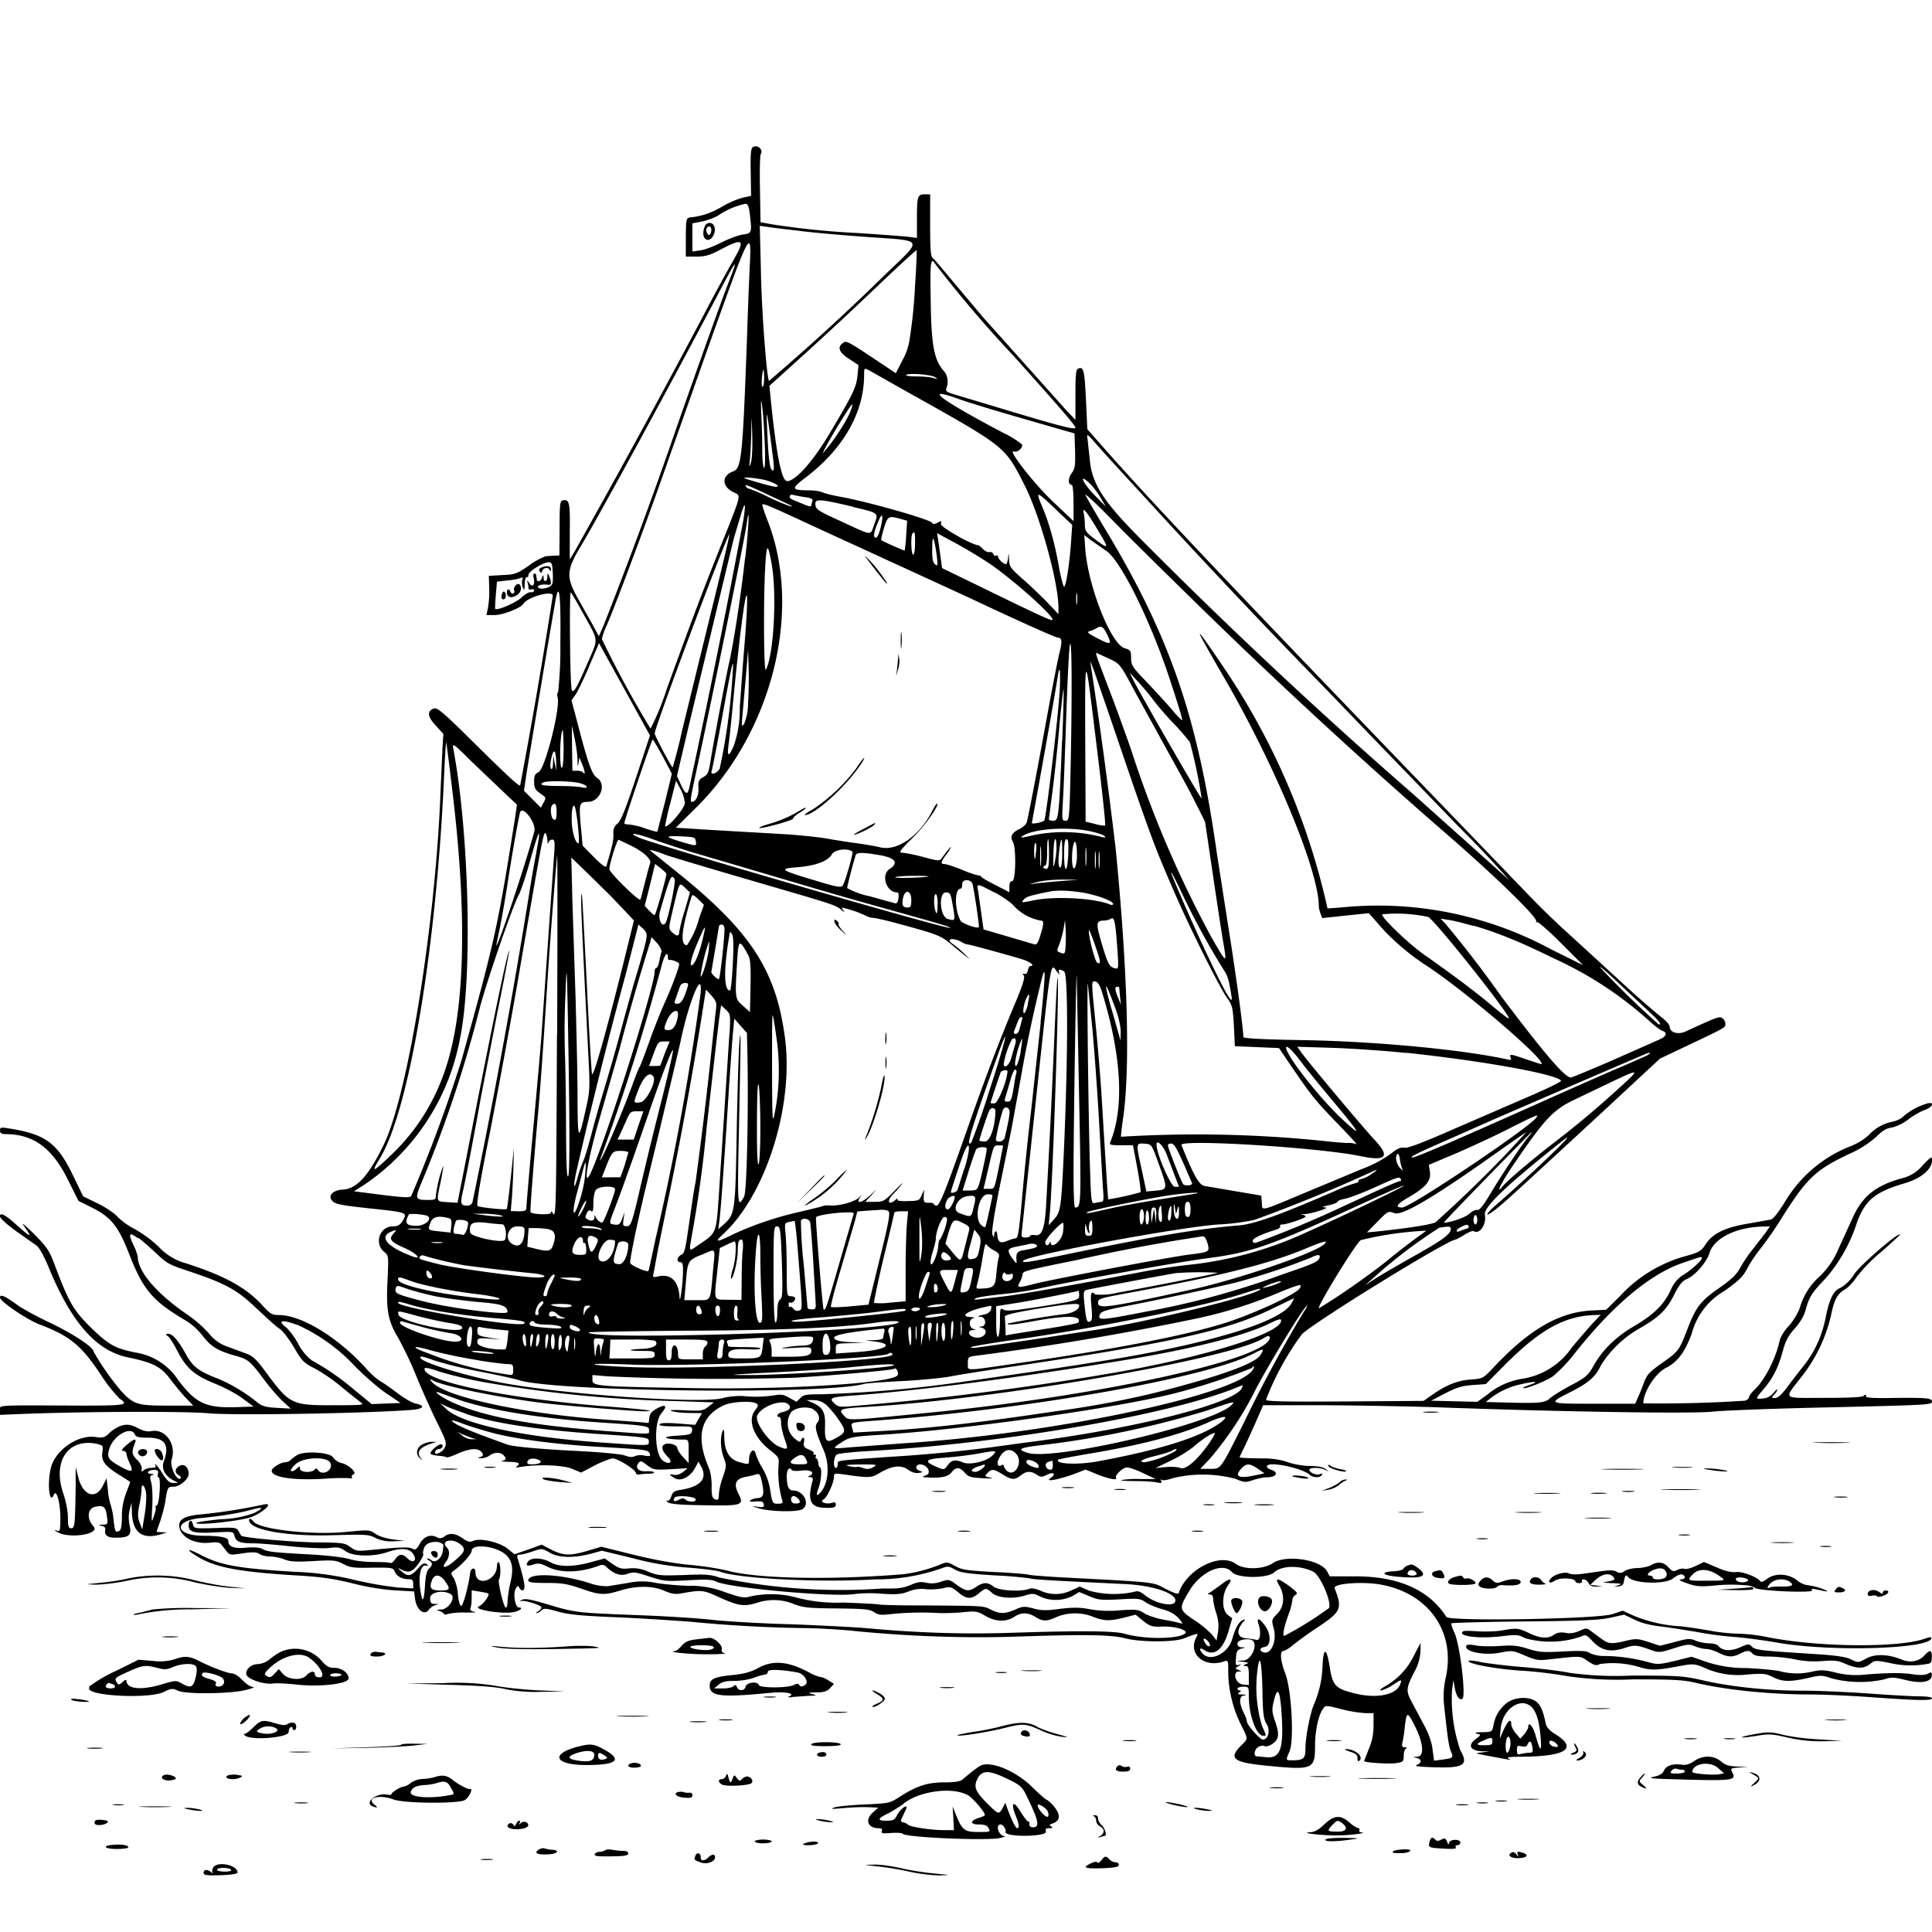 <svg xmlns="http://www.w3.org/2000/svg" id="svg" width="1024" height="1024" version="1.1">
  <path fill-rule="evenodd" d="M399 78c-1 .6-1.3 3.8-1.1 13.3l.2 12.5-4.9 1.1a48 48 0 0 0-10.6 4.7c-5.3 3.1-10.5 5-16.5 5.6-2.4.3-2.5.5-2.6 10.5V136h5.6c4.6 0 7-.7 12-3.3 12.8-6.8 14.1-6 7.9 4.7-2.2 3.8-8.5 15.2-13.9 25.5a5528 5528 0 0 1-71 130.2l-2.1 3.4v-14.8c.2-15.1-.2-17.2-3.6-16.5-1.6.3-1.8 1.7-1.8 14.8l-.1 14.4-2.5.1-4.7.3a34 34 0 0 0-9 5c-6.3 4.3-7.3 4.7-14 5l-7.2.4.2 6.7a52 52 0 0 1-.7 10.4l-.8 3.7h4.3c4.4 0 14-3.7 15.3-6 2.3-3.6 15.6-7.3 15.6-4.3a3204 3204 0 0 1-17.3 100.6c-.9.3-5.2-3.6-24.9-23-15.2-15.1-19-18.4-20.7-17.8q-5.8 1.9.8 9l4.1 4.5-.5 7.8-1 22.7c-2.6 69.3-17.1 160-30 187-7.9 16.4-14.3 23.5-21.6 24-4.9.2-7.9 2.7-6.3 5.3 1.5 2.4 3.8 2.9 21.5 4.8 17.9 1.9 18.6 2.1 16.9 5.5-1.6 3-2.9 3.9-5.8 3.9-7 0-10 9.1-4.6 13.5 2.4 2 2.4 2.1 1.8 15-.8 15.8.2 21.6 5.6 30.5a196 196 0 0 1 9.5 20c3 7.4 8 18.5 11 24.6 5 10 5.4 11.3 4.2 13.7-1.2 2.6-6 4.6-5 2q.6-1.2 1.8-1.3c1.8 0 2.8-1.7 1.6-2.4-1.3-.8-6.8 4-5.8 5 .4.4 2.4.9 4.4 1 2 .2 3.8.5 4 .8s3-.6 6-2q9.1-3.9 12.1-1.2 2.6 2.5-.6 3.1-1.7.4.8.6c1.4 0 3.4-.6 4.4-1.4 2.4-1.8 5.8-2 7.4-.3q2.6 2.5-.6 3c-1 .3.5.5 3.2.6q8 .1 4.6 2.3-1.6 1 2 .4c9-1.5 22.5-1 27.2 1l4.8 2 7.2-3.8c4-2 8.3-3.7 9.6-3.7 2.6 0 12.2 6 12.2 7.7q.2 1 1.8.8c1-.2 3.2-.4 5.1-.4s3.1-.4 2.7-.8-2.2-.6-4-.5c-4 .3-6.1-1.7-4.3-4.2 1.1-1.5 1.5-1.5 4.7 1 3.3 2.4 4 2.6 12.5 2.1l9-.5-2.5 2c-1.4 1.1-3.4 1.8-4.7 1.5-3-.5-2.9-.3.2 1.7 3.2 2.1 8.5-.6 11.1-5.7l1.6-3 1.5 2.7q4.9 9.5-10.5 12.2c-3.7.5-4.6 1.1-5.4 3.5q-1 2.7-2.1 2.3-1-.5.1.7c1 1 5.5 1.5 19 1.7 20.3.4 21.7 0 18.8-5.7-3-5.6-1.8-8.4 3.9-9.4 1.6-.3 4-.8 5.1-1.2 2-.6 2.3-.2 3.3 4.4 1.3 6 .7 8-2.3 8.1-1.1 0-2.8.5-3.6 1q-1.8 1.2 2.5.8c3.2-.2 4 0 4.3 1.5.3 1.6-.2 1.7-3.5 1.3q-5-.9 1.2.9c5.8 1.7 19.7 2 22.6.5 4.5-2.5 1-10-4.7-10-2.4 0-3.4-2.3-3.4-7.7 0-3.3 1.4-5.1 2.5-3.3q.8 1 5.6.4c4.8-.6 7.4 1.4 3.6 3q-1 .4.6.5 1.9 0 1.4 1.9c-2.8 9.9-1.3 13.8 5.3 14.3 5.6.3 7 0 7-1.7q0-1.6-2-.9c-3 1-6.9-.4-4.6-1.7 2-1.1 5.6-8.9 5.6-12 0-1.9.4-2 4.8-1.4 13.8 2 15 2 19.4-.7 6.7-3.9 11.3-4.4 15-1.8q2.9 2.1 5.6 1.8c2.6-.4 2.6-.5.5-1.2-2.7-.9-1.9-3.7 1-3.3 3.6.5 5.4 4.6 2.6 5.7q-3.2 1.1-.4 1.1c7.7.6 12-.2 13.8-2.6 2.4-3 4.2-3 7 .1 2 2.3 3.2 2.6 9.7 3 4.4.2 6 .1 4-.3-3.2-.7-3.3-.8-1.6-2.5 2.3-2.3 3.3-2.2 8.1.8s6.3 3 9.5.5c3-2.4 5.3-2.5 8.5-.4 2.2 1.4 2.7 1.4 5.5 0 3.5-1.7 5-.4 1.8 1.8s3.6 1 12.1-2l6.5-2.5 6.3 2.6c6.4 2.5 10.9 3.3 9.8 1.6-.6-1.1 3-4.7 5.3-5.3 1-.3 4.9 1 8.7 2.8l7 3.3h-8.9a47 47 0 0 0-9.4.6c-.3.3 3 .5 7.5.5s9.5.3 11.3.7c2.6.5 3.1.3 2.5-.7q-.7-1.3.3-.6c.6.4 3.3 0 6-1a68 68 0 0 1 33 .4c4.7 2 5.4 2 9.3.7 2.3-.8 5.6-1.5 7.4-1.5 4.9 0 6.4-2.5 2.5-3.9q-3-1-2.4-2.2c1.4-2.4 18.5 1.2 22.5 4.7 1.9 1.7 5.5 1.8 6.5.2q.8-1.2-1-.5c-2 .8-5.6-.8-5.6-2.3 0-1.3 5.6-1.3 8.3 0q3 1.6.3-.4-2-1.5-8-1.6c-3.6 0-8.6-.8-12-2-3.5-1.3-8.3-2-12.4-2-9.4-.1-13.2-.3-13.2-.7l1.7-3.6c1-1.8 3.7-7.9 6.3-13.6l4.5-10.3H702c17.9.1 44.9.6 60 1.1 65.3 2.4 135.7 3.5 145.7 2.3 5.4-.6 33.8-1.7 63-2.3 50.7-1.2 53.3-1.3 53.3-3 0-2-2.5-2.2-25.7-1.9-6.6 0-9.3-.2-9.3-1q.1-1.5-1.3-.1-1.5 1-21 1c-22.7 0-21.4 1.2-11.7-11.4a82 82 0 0 0 15.4-32c1.9-9 3.3-11.6 7.6-14.2 1.7-1 4.4-3.9 6-6.4a86 86 0 0 1 13-13.3c5.5-4.8 10-9 10-9.2 0-2-20.8 15.8-24.2 20.9a21 21 0 0 1-7.2 7.2c-3.9 1.6-6 5.8-8.1 16.5q-3 14.3-11.6 25c-2.4 3-6.3 8-8.7 11.3q-4.2 5.7-6.4 5.7c-2 0-2-.1-.5-1.8 1-1 1.7-2.2 1.7-2.7q-.2-.4-2 1.8a8 8 0 0 1-5.5 2.9c-4.4.5-4.3.4.4-5.1 5-6 7.6-11.2 10-20 1.5-5.5 3-8.3 6.4-12q4.4-5 5.7-9.8c2-7 3.2-9 10.4-16.5a84 84 0 0 0 17-30.4c4.5-11.6 9.6-15.7 25.6-20.4 8.3-2.5 14-7.3 14-12 0-2.3-.3-2.2-5.1 2.8a20 20 0 0 1-10.8 6.7c-13.5 3.7-20.6 9.2-25.7 20l-7.7 16.8a44 44 0 0 1-10 15A35 35 0 0 0 954 693c-1 3-3.8 7.5-6 9.9a22 22 0 0 0-4.6 7c-2 9.9-8.2 22-13.8 27-1.4 1.4-2.6 3-2.6 3.7 0 .6-1 1.5-2.2 1.8a681 681 0 0 1-53.8 1.4c0-6 6.3-15.9 12-18.8 6.2-3.2 9.9-8.1 13.6-18a37 37 0 0 1 17.6-22.9c7.5-5.4 9.8-7.7 11.9-11.8 1.4-2.8 4.4-7.2 6.6-10a188 188 0 0 0 12.3-17.8c12.8-20.1 17.3-24.4 34.7-32.7a55 55 0 0 0 14.7-9.2c3.1-3.2 5.4-4.6 8.4-5a24 24 0 0 0 8.8-4.4c2.6-2 6.4-4.1 8.3-4.8 4.5-1.5 5.8-4.7 1.4-3.5a35 35 0 0 0-12.6 6.9c-1 1.1-3.5 2.3-5.5 2.7a23 23 0 0 0-12.8 7.2 32 32 0 0 1-9 5.6 70 70 0 0 0-35.1 29.3c-3.7 6-6.5 9.6-7.8 9.8l-11.2 2c-12.4 2-19.2 5.1-23 10.7-2.6 4-3.5 4.6-10.7 6.6a74 74 0 0 0-35.2 21.5l-7.1 7-8 .4c-17.2 1-33 10.2-52 30.5-5.3 5.6-5.4 5.6-12 6.1-7 .5-13 3-20.8 8.5l-4 2.8-41.7.3c-31 .2-41.8 0-41.8-.9a148 148 0 0 1 19-34.7c7-6.8 77.5-50.2 81.5-50.2.3 0 2.3-1.1 4.6-2.5s4.4-2.3 4.9-2c3.2 2 7-3.5 6-8.8-.6-4 11.8-15.8 41.5-39.3 10.5-8.2-18.5 19.6-36.9 35.4-2 1.8-3.5 3.6-3.2 3.9s3.1-1.6 6.3-4.3c6.3-5.4 6.4-5.5 53-48.5l32.1-29.8 13.9-6.6c21.1-10 20.8-9.8 20.8-11.9a4 4 0 0 0-1.7-3c-1.6-1-2.4-.7-19.6 7.2-3.9 1.7-8.2.4-8.2-2.6 0-1-2.1-3.4-4.7-5.3a435 435 0 0 1-20-17.5l-27.5-25.2a457 457 0 0 1-19.4-18.5L767 429.5C656.8 315.2 614 270 586.9 239.5l-10.6-12-.7-15.5c-.8-15.7-1.2-17.7-4-16.7-1.3.5-1.6 2.8-1.6 14v13.2l-4.8-5-44.3-49.5-16.4-19.5c-5-6-9.5-11.4-10.2-11.8-1-.6-1.3-5-1.3-17.2V103h-2.9c-3.8 0-4.1 1.1-4.1 13.1v10l-4.7-.6c-2.7-.3-14.7-1.2-26.8-2a429 429 0 0 1-44.7-4.5l-6.7-1.2-.3-17.5c-.2-9.6 0-18 .4-18.6 1.5-2.4-1.7-5.3-4.2-3.7m-1.6 35.3c1.2 10.1 1.1 10.4-3.6 11-2.3.3-7.4 2.2-11.4 4.2s-9 4-11.3 4.2l-4.1.6v-14.9l5.5-1.1c3-.7 7-2.2 8.6-3.4a42 42 0 0 1 14-5.9c1.2 0 1.8 1.3 2.3 5.3m-23 5.5c-.7.4-1.4 2.3-1.6 4.2-.4 4.3 3.2 5.7 5.2 2 2.3-4.2-.2-8.5-3.7-6.2m2.7 3.1c0 1.1-.4 2.2-.9 2.5-1 .7-2.3-2.2-1.5-3.5 1-1.6 2.4-1 2.4 1m47 .5c6.9.9 22.9 2.3 35.5 3.2 30.8 2.2 30 .4 9.8 19.8a1203 1203 0 0 1-61.7 56.5c-1.2-1.3-4-38-4.3-58.3l-.6-23.9 4.4.6c2.4.4 10 1.3 16.9 2.1m-26.5 16.4c-.3 5.3-1 22.5-1.5 38.2-2.4 66.3-3 71.2-7.5 72.9-6.1 2.2-6 8 .3 11 4 2 4.6 0-6.2 27-9.6 24-15.2 38.7-29.2 77.3a140 140 0 0 1-8.6 21 551 551 0 0 1-25.8-47.5 35 35 0 0 1 2.6-7.3c4.7-10.7 22.9-59.5 32.9-88.4l20-56.5c22.6-63.4 23.8-66 23-47.7m87.5 12.4a263 263 0 0 1-3 29.4 32 32 0 0 1-3.6 10.2l-3.6 7-12-8c-14-9.3-14.4-9.4-16.3-7.8q-4.2 3.3 3.5 8.2l5 3.3-.5 5.5c-.7 6.5-2.3 9.7-14.7 30.6-8.9 15-18.2 25.4-22.6 25.4-3 0-5.8-14.5-8.8-44.5l-.6-6 9.3-8.4a2183 2183 0 0 0 49.3-45.7c10.5-10 19.3-18 19.4-17.8.2.1-.1 8.5-.8 18.6m10.7-11.3a646 646 0 0 0 41.3 48.5c24.4 27.2 33 37.1 33 38.3 0 1.3-9-1-40-10.4l-25.3-7.6c-3.1-1-3.6-1.4-3-3.2 1.1-3.3.6-6.5-1.4-8.8-5.2-5.8-6.7-13.7-7-37-.4-21.2 0-23.7 2.4-19.8m-109.3 9.2c-3.9 10-11.7 31.7-26.9 74.9a2591 2591 0 0 1-39.7 107.8l-2.4 5.4-2.9-5.4-7.7-13.7c-6.8-11.9-6.7-15.6.5-27.7 9.3-15.3 48.6-87.6 72.3-132.6 11-21 12.1-22.4 6.8-8.7m91.6 57c55.7 31.2 54.3 30 65 51 8.1 15.8 18 51.4 18 65v3.4l-5.7-6c-3.2-3.3-9-8.9-13-12.4-6.7-5.9-7.3-6.7-7.5-10.5q-.1-5.4-.5-.9c-.2 1.8-.7 3.3-1.1 3.3-1.4 0-4.2-2.7-4.2-4q-.1-1-1-.5t-1.6-.9a1.6 1.6 0 0 0-1.9-1c-.7.3-2.3-.4-3.4-1.5q-2-2-2.6-2.1c-3.5-.2-20.3-9.8-19.8-11.3.4-1.7.2-1.7-1.7-.7q-2.3 1.3-3 .1c-1-1.8-33.4-11-48-13.7-4.7-.8-9.3-2-10.2-2.5-1-.5-4.1-1-7-1-9.5-.1-9.7-.8-1.8-6.8 20-15.2 31-34.5 31-54.4 0-3.6.1-3.7 2.3-2.6zm-73-5.6c0 2.5-.3 4.5-.8 4.5s-.6-2-.4-4.5.6-4.5.8-4.5.4 2 .4 4.5m90.6-.6q2.5 1.4-1.1.4c-1.6-.5-5.8-.8-9.2-.8s-5.6-.4-5-.8c1.6-1.1 13-.2 15.3 1.2m38.1 19.5 27.3 7.9 8.5 2.4.3 9.1c.2 8 0 9.5-1.8 12-2 2.7-2 6.2.1 6.2.5 0 .9 4.3.9 9.6v9.6l-11-10.4c-10.2-9.7-24.4-28-20.6-26.5 1.8.7 4.9-2 4.3-3.7a47 47 0 0 0-9.8-6.1c-33-17.4-43.1-24.8-24.8-18.4 4.3 1.6 16.3 5.3 26.6 8.3m-128.4 14.8c.4 8.5.2 13.8-.3 13.8s-1-4-1-9.2-.2-13.8-.5-19.3c-.3-7.8-.2-8.8.4-4.5.5 3 1.1 11.7 1.4 19.3m44.9-15c-2 4.5-8 13.8-12.2 18.7l-2.1 2.5 1.2-2.5c3-6 14.1-24.1 14.6-23.7.2.3-.4 2.6-1.5 5m-40.8 20.9c1 7.7 1 9.5 0 9.1-1.4-.5-2.1-6-2.8-21.8-.5-12-.3-11.5 2.8 12.7m-11.4 5c-.9 2.9-1 2.6-.5-2.2.3-3 .6-9.6.7-14.5.2-8.9.2-8.9.5 2.2.2 6.2-.1 12.7-.7 14.5m209.5 19.2a4323 4323 0 0 0 97 102.6l25 26 43.5 45a587 587 0 0 1 27 28.6l-18-16.2-33-29.5a2755 2755 0 0 1-143.6-134.4c-20.5-20.5-26.8-30.2-27.8-43l-1.2-11c-.5-2.8-.2-2.7 4.3 2.5 2.6 3 14.7 16.3 26.8 29.4m-204-10.4c5.3.9 11.3 4 7.6 4-1.3 0-8-1.8-15.1-4-3.7-1.2.1-1.2 7.4 0m179.7 9.4 3 5.1-5.4-5.5c-6.3-6.3-9.4-12.4-3.8-7.4 1.8 1.5 4.5 5 6.2 7.8m-178.4-2.3 12.8 6q3.4 1.6 1.5 1.3a117 117 0 0 1-11.8-5A91 91 0 0 0 397 259q-.9 0-1.5-1c-1-1.5-.3-1.3 9.2 3.1m155.8 9.8 7.8 7.3-.6 8.7c-.7 11-2.7 24.1-3.7 24.1-.4 0-1.5-4.2-2.5-9.2q-3.4-19.8-9-33c-3.8-9-3.6-9 8 2m70 45.4A3054 3054 0 0 0 764 439.7c28.4 24.5 51.7 47.2 50.2 48.8q-.6.7.4.2c.6-.3 6.3 4.7 12.8 11.2l11.7 11.7-17.3-8.6a193 193 0 0 0-111.2-22l-7 .5-.9-4a370 370 0 0 0-53.2-122.4c-18-26.6-18-25.8-.5 4.4 27 46.6 50 102.1 50 120.9 0 .8.4 2.5.9 3.8l.9 2.4 12.3-1.3 12.4-1.3 2.5 2.8 4.5 5.2a126 126 0 0 0 24 20.1c21.4 14.1 65.2 51.9 60.2 51.9l-7.7-2.5c-8.6-3-9.1-3-8.3-1q.8 1.9-1.8 1c-24-5.2-69-9.5-107.6-10.2-23-.4-32.3-.9-32.3-1.7 0-4.5-3.9-33-8-58.6l-6-38.5c-10.2-72.3-24.8-114.7-58.7-171.2-5.7-9.4-10.6-18-11-19-.3-1 6.4 5.3 14.8 13.9s26.7 26.6 40.4 40m-203.7-52.7c3.3.5 4.2 1 3.8 2.2-.3.8-.6 1.9-.6 2.4s-1.7.2-3.7-.7l-6.1-2.5c-2.6-1-2-3.3.6-2.5 1 .2 3.6.8 6 1.1m25.3 5.2c14 3.3 13.5 3 11.3 9.2-2.3 6.2-.5 6.3-17-1.3-12.6-5.7-14-6.6-14.2-9-.4-3.4 1.7-3.3 20 1m-58.2 7a5358 5358 0 0 1-28.6 141.6c-.9 4.4-2 4-4.4-1.1l-2.2-4.8 6.1-26 24-99.8 3.2-10.7q4.2-14.4 1.9.9m38.4 3.8 43.6 20 37 17c25 11.8 46.5 21.5 47.8 21.5 2 0 2.3 2 .8 7.7-.8 3.2-3.8 18.4-6.6 33.8-4.4 24.2-9.1 49-10.7 56.1-.3 1.2-2 2.9-4 3.8q-5.9 2.8-3.5 6.7c1.9 3 1.6 20.9-.3 20.9q-1.5 0-1.5 3v2.9l-7.2-3.7c-4-2-7.4-4-7.6-4.4q-.5-.8-1.7-.8a54 54 0 0 1-8.6-3c-4-1.6-8.2-3-9.1-3-2.4 0-2.3-1 .7-5a17 17 0 0 0 2.5-4q-.1-.6-4.6 5.5c-1.4 2-1.5 2-10.2-.3a88 88 0 0 0-10.4-2.2c-2.8 0-2.3-.8 5.4-8.4 6.1-6 14.2-17.6 12.4-17.6-.3 0-1.5 1.8-2.6 4-6.8 13.3-18.8 21.5-27.9 19-2-.5-7.2-1.4-11.6-2s-11.6-1.7-16-2.5-15.6-2-25-2.5l-36.2-2.1-19.1-1.2 10.7-10.6c40.4-39.9 56.6-104.4 38-152a85 85 0 0 1-2.9-8.4c0-1.3 2.8-.1 28.4 11.8m149.5 1.5c6 10 6 10.4-1.3 5-5-3.8-5.6-4.6-5.6-7.9 0-2-.3-4.7-.6-6.1q-1.4-5.9 7.5 9m-187 14.7c-2.2 20-6 44.6-8.4 55.3-2 8.8-8.2 42-9.8 51.6-1 6.8-1.5 8-4 9.3-2.4 1.4-2.7 2.2-2.5 5.8.2 4-1.4 7.3-3.5 7.3-1 0-.8-1.6 2.2-15.5 9-41.6 25.6-123 26.8-131.5 1.7-12.6 1.3.3-.7 17.7m71.8-16.3q-1.3 5.4-2.6 5.6-2.4 0 1.4-8.8c2-5 2.8-3.3 1.2 3.2m10.4-4.4 3.6 1-.5 7.8a79 79 0 0 1-.8 8c-.2.2-10.6-4.4-12.4-5.5-.2-.2.4-3 1.4-6.3 2-6.5 2.4-6.7 8.7-5m7.8 13c0 3.3-.4 6-1 6-1.1 0-1.4-10.3-.3-11.3 1.2-1.2 1.3-.8 1.3 5.3m-108.4 37.6-15.1 61.7a261 261 0 0 1-5 19.5c-1.1-1-9.5-17-9.5-18 0-3.4 38.7-106.5 39.6-105.5.2.2-4.3 19.2-10 42.3m146.2-28c12.5 8.1 36.5 29.4 35 31-.6.5-7-2.4-41.4-19.2l-17.1-8.3-.7-5.3-1.3-9.2-.6-4 8.7 4.7a280 280 0 0 1 17.4 10.3m-26.3-3.1c.6 5.3.5 5.8-.9 4.6-1.2-1-1.6-3-1.5-8.5 0-7.9 1-6.3 2.4 3.9m89.9-2.5c7.7 5.3 23.4 37 33.5 67.7 4 12 7 21.8 6.7 22s-2.8-2.4-5.7-5.9c-3-3.4-9-10-13.4-14.6-7.3-7.6-8-8.6-8-12.4s-.3-4.3-3.3-5.2c-7.3-2-19.3-32.2-21-52.5l-.5-7.5 3.2 2.5zM409 299c2.9 16.7 1 48.7-3.1 56-1.1 1.8-1.3-37.6-.3-54.8.7-12.4 1.4-12.7 3.4-1.2m49.6-4a291 291 0 0 0 11 14c2.6 2.4-4.2-7.2-7.6-10.8-2.4-2.6-3.9-4-3.4-3.2M293 304c.2 5-.1 6-1.8 7-2.5 1.3-6.1 1.3-6.1 0 0-1 2.8-1.5 5.8-1q2.1 0 .2-4.5-1-3-1 .3c0 2.6-2 3-2 .4q0-2.4-.9.1c-.7 2-2.5 2.4-2.7.7l-.3-2q-.1-1-1-1-.8.2-.4 2c1 3.8-.6 5.9-2.3 3q-1.4-2.1-1-.7c.3 1 .6 2.5.6 3.3q0 1.2 1.5.8 1.4-.4 1.5.6-.2 1-1.7.9c-1-.2-3.3 1.1-5.1 2.9-2.8 2.6-12.8 7-13.8 5.9-.2-.2 0-3.5.3-7.4l.6-7 5-.6c2.9-.2 6-.8 7.1-1.2q2.2-1.1 1.3.8a7 7 0 0 0 .3 4c.8 1.9.9 1.7 1-1.6 0-2 .4-3.7 1-3.7q1-.1 1-1.4c0-1.7 7.7-6.5 10.6-6.6 1.8 0 2 .6 2.3 6m-6.1-3.2q-1.6.8-.9 2 1 1.6 1.4-.2c.8-1.9 3.3-2.1 4-.4q.5 1.2.6-.4c.1-1.9-2-2.2-5.1-1m-13.8 9.7c-.6.8-.9 1.9-.6 2.4q.5.9-.4 1.6-1 .5-1.6-1c-.9-2.1-2.3-.9-1.7 1.5.9 3.3 7.3.6 7.3-3 0-2.5-1.5-3.3-3-1.5m121.6 30c-.9 10.4-2 26-2.6 34.5a58 58 0 0 1-3.2 20.3q-4.1 9.4-2.7-1c.5-3.2 1.7-15.2 2.8-26.8s3-28.9 4.3-38.5c2.9-22.1 3.6-16 1.4 11.5m-128.8-25.2q-.4 2.3.9 2.4c1.5 0 1.8-3.3.4-4.1q-.8-.3-1.3 1.7m305 4.4q-.5 2.2-.5-2.2c0-2.7.2-4 .4-2.8a18 18 0 0 1 0 5M297 341.1a216 216 0 0 1-1.2 25.9c-.5 0-.6 1.3-.2 2.8 1.3 6.3-6.8 38-10.2 39.5-1.8.8-2.3 1.8-2.3 4.8 0 3.8.5 4.6 4.5 7.3 1.8 1.3 1.8 1.6.5 4l-1.4 2.7-4.5-4.5-4.5-4.5 1.1-7.3c1.3-8.9 15.1-91.2 15.9-95 1.8-8.7 2.6.3 2.3 24.3m12.5-15.2c7.8 14 7.6 12.4 2.6 24-6.3 14.5-8 17.6-9 16-1-1.4-1.4-51.9-.6-51.9.3 0 3.4 5.3 7 11.9m277.4 10.6c2.6 5.4 1.9 5.5-5.8 1.5-4.6-2.4-5.2-3-3.5-3.5a16 16 0 0 0 3.5-1.5c2.7-1.6 3.6-1 5.8 3.5m-109.5 3c0 3.9.2 5.3.4 3.2s.2-5.2 0-7-.4 0-.4 3.8m90.2 60.3c-.7 34.5-.8 35.2-2.8 35.2s-2-.4-1.4-11.2c.4-6.2 1.1-25.7 1.7-43.3s1.4-34.5 1.8-37.5c1.1-9 1.4 16.9.7 56.8M329.7 363l11.7 21.2 3.1 5.6-7.4 22.4c-5.6 16.9-8 22.8-9.8 24.3s-2.3 2.8-2.2 5.5c.2 3-.5 6.3-3.7 17q-.4 1.6-6.6-4.7l-6-6.1-1-10.8c-1-11.5-.7-12.4 3.8-12.4 6.5 0 10-9.2 5-12.6-2.8-1.8-4.7-7-10.1-27.6l-3.6-13.6 2.4-3.4c1.2-2 4.5-8.7 7.2-15.2l5-11.7 1.8 3.3zm66.8 9.7a29 29 0 0 1-2.1 11c-1.3 1.6-1.4 1.3-1-3.2l1.8-20.5 1.3-15.5.3 9.5c.2 5.2 0 13.6-.3 18.7M588 349.2c5.6 2.6 5.6 2.6 13.6 17.5l17.2 31.3c5 9 11.7 21.1 14.6 27l5.3 10.5 4.2 28.4c2.3 15.6 4.8 32 5.6 36.4 1.8 10.7 1.8 10.7-6.4-3.5a586 586 0 0 1-42.7-99.8c-3-8.5-8.1-22.7-11.5-31.5-7.2-18.8-7.6-19.9-6.4-19.3zm-112 0-.6 6-.5 3.3 1-3.4c.6-1.8 1-4.5.7-6l-.4-2.6zm103.3 30.4c4.5 36 6.9 57.6 6.4 58a18 18 0 0 1-5.3-.9l-5-1.2-.2-43c-.2-46 0-46.3 4.1-12.9M590 385c20.6 60.5 21.8 63.6 33.8 91 7.9 18 22.7 47.5 26.5 52.8 2.9 4 3.1 5 3.7 15l.5 10.7 11.7.5 11.7.5L685 566c10.3 15 12 17.2 24.3 29.9 6.1 6.3 10.4 11 9.6 10.6s-2.6-.8-4-.7c-1.5.1-8.5-.5-15.6-1.3a657 657 0 0 0-105.1-2c-.2 0 .3-4.6 1.1-10 3.8-26.8 2.4-78-4-143a3032 3032 0 0 0-13.3-98c0-1.4-.2-2.1 12 33.5m-201.8-26.2a327 327 0 0 1-6.8 48.8c-1.7 2.6-5.1 3.4-4.2 1 .3-.8 2.4-11.5 4.7-23.8 6.6-36.2 7.2-38.7 6.3-26m173.3 9c-.7 13-7 65.3-8 67-.6 1-6.6 2.2-6.6 1.4l4-22c4.3-23.8 8.8-49.6 9.7-55.4 1.1-7.7 1.6-3.4 1 9m49.3 2.7c2 2.8 7 8.6 11.2 13s8 9 8.6 10a264 264 0 0 1 6.2 29.7c0 1.1-31.8-54-36.2-62.7l-2-4 4.2 4.5c2.3 2.5 6 6.8 8 9.5m-48 22.2c-1.6 40.6-1.8 42.3-4.6 42.3-1.3 0-2.4-.3-2.4-.7l2-15.3c1-8 2.7-23.4 3.6-34.2 1-10.9 2-19.6 2.2-19.4s-.1 12.5-.7 27.3m-265 14c-1.3 2.2-1.5-12-.3-18.2.5-3.1.8-1.7 1 6.3.1 5.6-.2 11-.7 12m8.1-3.8q0 4.9.5 1.5l.5-3 1.4 3.4c1.5 3.6 1.9 6.3.6 4.6-.4-.6-1.8-1-3.2-1h-2.5l-.2-12-.1-12 1.5 7c.8 3.9 1.5 9 1.5 11.5m45.2-2 4.8 9.1-3.7 15.2-4 15.5c-.2.2-3-.6-6.4-1.7a36 36 0 0 0-8.6-2.1q-2.3 0-2.5-.7c0-1.4 14.5-44.3 15-44.3.3 0 2.7 4 5.4 9m-111.5 18.5c7.2 59.5 6.8 107-1 137.8q-8.2 32.8-31.7 55.1c-9.7 9.2-10.6 9.5-5.8 1.6 15.7-25.4 30.3-113 34.2-205.5.4-8.8.9-15.6 1-15 .2.6 1.7 12.3 3.3 26m27 .2 7.2 6.8-1 7c-9.2 58-10.6 64.5-28.2 127.8a764 764 0 0 1-26.8 72.5c-.7 1.1-3.4 1-15.6-.5l-14.8-1.9 5.4-3.4a120 120 0 0 0 50.7-77c6.8-31.6 5.1-108.5-3.4-154-.6-3.4-.3-3.2 9.2 6.2zm28-14.7v3.5l-.8-4-.7-4-.2 4q-.1 3.7-1 3c-.6-.6-.5-2.9.2-6 1.3-5.5 2.5-3.6 2.5 3.5m159.2 2a94 94 0 0 1-23.2 22c-3 1.6-4.8 3-4.2 3 5.6 0 24-17.3 30.8-28.7 2-3.6-.6-.6-3.4 3.6m-146.7 8.2c2 .5 3.7 1.4 3.7 2q-.2.8-2.7.2c-1.6-.4-7-.7-12-.7q-12.9 0-8-2c2.3-.9 15.2-.6 19 .5m55.7 10.5c0 2.8-9.2 13.6-10.5 12.3a134 134 0 0 1 2.8-12.3l3-11.8 2.3 4.3a21 21 0 0 1 2.4 7.5m-68 4.9c0 3.5-.3 4.3-1.5 3.9-1.5-.6-2.1-6.4-.8-7.7q2.4-2.4 2.3 3.8m10.3-.2c1.1 6.2 2 16.7 1.3 16.7-1.7 0-3.6-6.6-3.6-13 0-7.2 1.4-9.5 2.3-3.7m115.3 1.2a64 64 0 0 1-12.3 5c-3.5 1-6.1 2-5.9 2.3.8.7 18.5-4.1 18-5-.2-.3 1.2-1.6 3-2.8 2-1.2 3.6-2.4 3.6-2.6 0-.6.1-.6-6.4 3.1m-137.4 9.2c-5 18.6-20 63.2-20.2 60.3l2-9.5c1-5 2.8-15.3 4-23 2.3-15.2 5.8-34.9 6.6-37.8 1.3-4.3 8.8 5.6 7.6 10m173.8-1c-3.6 1.9-5.4 3.1-4 2.7 3.5-1 9.7-4.2 10.5-5.4s1.2-1.4-6.5 2.7m120.4.8c3.9.8 7.5 2 8 2.6q1.3 1.3-1.9.4a81 81 0 0 0-35-1c-7.3 1.7-8.6 1.8-6 .3 6-3.6 23.4-4.7 35-2.3m-293.3 11.7c-1.1 5.7-2.8 15.3-3.7 21.3a3696 3696 0 0 1-30 163.3q-.5 2.2-3 2.2c-3.4 0-3.7-1.1-2-8.2 1.4-6.2 5.4-27 9.5-49.8l8.5-43.8a1328 1328 0 0 0 6.4-33c-.4-2.8-9 39-22.6 108.8l-4.8 24.5-5-.3c-6.4-.4-6.2 0-4.2-9.6 1-4.6 1.7-9 1.6-9.7a71 71 0 0 0-3.9 15.9c0 2-.5 2.2-4.2 2.2-7 0-7.1-.5-2.8-10.6a654 654 0 0 0 30-90c3.2-13.2 18-55.9 20.9-61 1-1.6 3.8-10 6.1-18.3q7.4-26.2 3.2-4m6-6.8q0 2.8.5 1.4.5-1.6 2-1.7c1.3 0 1.5 1.2 1 7.8l-6.7 95.7c-.6 8.3-2.7 31.8-4.6 52.2S279 639 279 640c0 1.7-.7 2-4.1 2l-4.2-.1.6-6.7a428 428 0 0 0 1-26.6c-1.7 18-3.4 32-3.7 32.2-.6.6-14.2-.8-15.5-1.6-.7-.5 1.3-13 7-41.2 4.3-22.2 10.8-57.5 14.4-78.4 12.8-74.6 13.5-78.6 14.6-78 .5.4 1 2 1 3.8m76.4 6.2 26.5 7.8 30.5 9c8.3 2.5 26.5 7.8 40.5 11.7 34.8 9.7 40 11.2 39.6 11.7-1 1-156.7-44-165.3-48-6.3-2.8-1-2.2 7.4.9 5.4 2 14.8 5 20.8 6.9m2.3-5.7c.4 2.7.5 2.7-8 .2-8.6-2.6-8.6-3.2.4-2.8 6.7.3 7.3.5 7.6 2.6M334 448c6.9 3.3 11.4 7.4 10.6 9.6-.4.9-1.6 5.5-2.8 10.2s-2.2 8.8-2.4 9c-.8 1-16.4-14.3-16.4-16.1 0-2.8 4.1-16 4.9-15.6zm222 4.6c0 6.3-.3 7.9-1.5 7.9q-1.3 0-1.5-.9.1-.7 1-.8c.6 0 1-3 1-7 0-3.9.2-7 .5-7s.5 3.5.5 7.8m4-3.6c0 2.4-.5 6.1-1 8.3-.7 3.3-.8 2.5-.7-4.2.1-4.6.5-8.3 1-8.3s.7 2 .6 4.3m3.1 3.2c0 4.3-.4 7.5-1 7.5q-1.7-.2-.4-10.4 1.4-10 1.4 2.9m3.2.5c-.5 10.4-2.2 10.4-2.2 0 0-5.7.4-8 1.3-8s1.1 2 .9 8m4.6.5a20 20 0 0 1-.8 6c-1.4 3.4-2.3-2.7-1.5-9.3.9-6.4 2.3-4.4 2.3 3.3m-19 4.8c-.3 2.3-.5.4-.5-4.3s.2-6.6.4-4.2.2 6.1 0 8.4m-2.5-7.4q-.8 8.8-1.1 1c0-2.7.3-4.8.7-4.8s.6 1.7.4 3.8m26.5 7.4c-.2 2.4-.4.7-.4-3.7s.2-6.3.4-4.3.2 5.7 0 8m5 1.6c-.2 2-.4.3-.4-3.8s.2-5.8.4-3.7.2 5.4 0 7.4m2 0c-.2 2.1-.4.4-.4-3.7s.2-5.8.4-3.7.2 5.4 0 7.4M352.5 453c2.7 1 24 7.4 66 19.6 22.9 6.7 24.8 7.4 27.5 9.7q2.4 2 1.1.4-1.1-1.6-.9-1.7a61 61 0 0 1 12.6 4.3c.7.5 2.5 1.1 4 1.2s7.2 1.4 12.7 2.9c22.8 6.2 23.2 6.4 30.3 12.5l8.2 6.6a55 55 0 0 0-9.2-8.3c-4-2.9.8-3.4 5.4-.6.7.5 2 .9 2.8 1 1.8.2 22.5 5.9 29.3 8 4.1 1.4 6.4 3.4 3.8 3.4q-.9.2-1.3 2.3t-1.8 1.9q-1.6-.4-.4.8c.8.8-.4 4.9-4.8 15.3-8.2 19.6-15.3 38.2-24.8 65.2-11.8 33.7-15 41.5-16.6 41.5q-1.3-.1-1.4-.8c0-.4-1.2-.8-2.7-.7-2.6 0-2.8-.3-2.7-3.5l.2-3.5-1.3 3c-1.2 2.8-1.6 3-7.4 3.1q-6.2.2-5.4-1 .4-.9-.8.1c-3.7 3.5-5.3 1.3-1.8-2.5 2-2 4.2-4.6 5-5.7s-1.1.6-4.1 3.8c-5.3 5.4-5.8 5.7-10.5 5.7h-4.9l3-3.2 2.9-3.3-3.6 3.3c-4.6 4.2-7.8 4.4-4.6.2q.9-1.2-1 .7c-2.2 2.3-11 4.7-15.6 4.2-1.2-.1-2.9 0-3.7.4-.8.3-6.7 1.7-13 3.2a176 176 0 0 0-34 11.5c-9.4 4.7-10.7 4.7-5.6 0 22.5-20.8 37.3-67.6 32.7-103.5-4.7-36.3-18.2-57-58.2-89l-13.3-10.7c-1-.8 3.2.3 7.9 2.2m99.3-1.5c.6.6-4 16.3-5.1 17.8-1 1.3-3.2.9-15.6-2.9-17.5-5.2-18.4-6-8.9-6.7 10-.8 16.6-3.2 18.7-6.9 1.5-2.6 8.6-3.5 11-1.3m14.6 1.8c8 1.4 10 4 5 7.3-4.7 3-1.8 12.4 4 12.4q1.1 0 .7 3-.4 3.3-2 2.7l-13.4-3.7a41 41 0 0 1-11.8-4.3c0-1 3.4-14 4.5-17.4.5-1.6 3.8-1.6 13 0m-171.3 95c-.4 95.1-.5 97.4-2.2 94.7q-1-1.7-1-.2c0 1.2-9.6.9-10.8-.3-.4-.4 1.7-26.7 4.3-56 .8-8.8 2.6-34 4-56a3077 3077 0 0 1 5.8-77.5c.2 0 .2 42.9 0 95.3m28.5-73.3 7.8 8.2 4.4 4.7-4.4 17.8c-8.8 35.7-17 65.4-17.8 63.6-.3-1-1.6-22.7-2.8-48.3-1.3-25.6-2.4-46.7-2.6-47-.9-.9-.3 12 3.5 86.5.8 15 .7 18-1 25.5-4.4 20-4.7 19.8-4.8-5 0-12.4-.6-35.3-1-51l-1.7-52-.6-23.5 8.8 8.5zm29.4-11.7c0 1.8-5.7 21.7-6.2 21.7s-1.7-1.1-3-2.4l-2.3-2.5 2.8-11 2.7-11.2 3 2.3c1.6 1.3 3 2.6 3 3m274 11.8a394 394 0 0 0 21.8 39.7c1 1.3 2 4 2.4 6 .4 2.1 1 5 1.2 6.7q2 9.3-10.1-15.8a986 986 0 0 1-21.3-47.6c-1.6-4.4 1.2.9 6 11M492 464.6c-3.4.7-19.2 1-17.4.3 1-.4 5.7-.7 10.4-.7s7.8.2 7 .4M357.6 466c.7 1.1-3.4 20.9-4.8 23.1-1.8 3-4.2-1.8-3-6 5.5-19.1 6-20 7.8-17.1m157.8 2.4c.7 2 3.8 22.6 3.4 23-.9 1-9-2-9.7-3.4-3.3-6.3-3.2-17 .1-17 .5 0 .8-1.2.8-2.5 0-2.6 4.4-2.7 5.4-.1M562 467c-5.2.4-11.3 1-13.5 1.3q-5.3.8 1-.7c2.8-.8 8.8-1.4 13.5-1.4l8.5.1zm-198.5 4 2.2 2-2.8 9.7A86 86 0 0 0 360 494q-.1 3.6-3.9 0c-1.8-1.8-1.8-2 .6-12.2 3.6-15 3.1-14.3 6.8-10.9m163.7 2.1c4.5 2.4 9 5.6 10.4 7.4a26 26 0 0 0 13.8 7.5c2 0 2 1.3 0 7.9-1.2 4-1.9 5-3.2 4.7l-14.3-4.2-12.6-3.7-1.2-8.6-1.7-11.9c-.8-4-.8-4 8.8 1m46.1-.1c7.6 1.2 16.7 4.5 16.7 6.1q-.2.9-1.7.3c-8-3.4-29.6-4.6-41-2.1-6 1.2-6.2 1.2-4.7-.5 1.4-1.6 3.6-2.2 13.9-4.3q6-1.1 16.8.5m-90.3 4c0 3.3-.3 4-2 4-2.5 0-3.1-1.2-2.4-4.9 1-5 4.4-4.3 4.4.9m22 3c1.4 8.2 1.4 8.2-2.6 7.1-4.2-1-5.2-14.1-1-14.1 2.2 0 2.5.6 3.6 7m-134.4 6.5a46 46 0 0 1-6.5 14.5c-3.7-.1-3-8.2 2.5-26 .4-1 1.2-.6 3.5 1.6l3 3zm126.3-6.9q0 6.1-.9 3.8c-1.2-2.8-1.2-9.5 0-9.5.6 0 1 2.5 1 5.8m260 6.3c3.3 1.7 36.8 43.5 42.4 52.8 1.3 2.2-1 .6-10-6.9-8.3-7-22-17.1-34-25.5-8.2-5.6-23.7-20.4-22.8-21.8A80 80 0 0 1 757 486m-164.7 18c.6 9.4.6 9.7-1.4 9.2-3-.8-3.6-2-7-13.2-3.2-11-3-12 1.5-12.1a8 8 0 0 0 3.5-1c1.8-1.1 2.3 1.8 3.4 17.2m-150-15.7c0 .8 1.5 3 3.5 4.7q5 4.7.8.2c-1.5-1.7-2.5-3.3-2.2-3.6q.4-.6-.8-1.6-1.4-1.4-1.4.3m338.7 2.2c12.3 3.5 24.4 8.4 42.5 17.3a197 197 0 0 1 51.5 33.9c2.5 2.2 5.3 4.3 6.3 4.6 2.8 1 2 3.1-2 4.7L854.6 562c-11.6 5-21.4 9.1-22 9.1-3.2 0-14.1-12.7-36.9-43a608 608 0 0 0-29.5-38.4l-2.7-2.8 4.5.7c2.5.4 8.3 1.8 13 3.2m-216.2 10.7c-.3 4-.4 4.3-2.6 3.5s-2.2-1-.8-4.3a55 55 0 0 0 2.3-8.3l.8-4.8.3 4.8a83 83 0 0 1 0 9M342.5 498c-.3 2-2.4 9.4-4.5 16.5-2.2 7.1-6.2 21.5-9 32a1043 1043 0 0 1-9 31.5c-2.1 6.9-5 17.2-6.5 23s-3.4 12.3-4.4 14.5-2.3 6.1-3 8.8c-2 7.2-2.4 4.9-.6-3.4a2647 2647 0 0 1 26.2-104.7l6.7-26.2 2.4 2.2c2 1.9 2.2 2.9 1.7 5.8m41.5-5.7c0 5.6-2.4 26.7-3 26.7-1 0-4-2.9-4-3.8l2-11.7 2-12.2q.1-1.2 1.5-1.3 1.4.2 1.5 2.3m-11.5 5.2c-1.7 7.2-4 13.1-5.6 14-1.8 1.2-.5-4.3 3.3-13 3.8-8.8 4.2-9 2.3-1M583 509.7q-.1 1.1-1.3.7c-1.3-.4-4.8-14-4.6-17.4 0-1.7 5.9 14.7 5.9 16.7M388.4 511c-.4 7.7-1 14-1.5 14-3.4 0-3.4-12.2 0-31q.2-.3 1.2 1.3 1 1.9.3 15.7m-37.8-6.5c-.3.8-.8 3-1.2 5-.3 1.9-1 3.5-1.5 3.5q-.8.1-.9 1.8c0 8.5-28.2 96.6-34.6 108.2-3.5 6.2-.3-10.8 6.1-32.6l10-34.9a1210 1210 0 0 1 16.2-56.4l.6-2.4 3 3.2c1.5 1.8 2.6 3.9 2.3 4.6m25-.7c-.8 5.7-3.6 14.5-4.3 13.8a88 88 0 0 1 4.5-18.6c.2 0 .1 2.1-.2 4.8m21 2.5c1.1 2.1 1.4 5.7 1.2 16.4l-.3 13.7-3.7-3.3c-4.3-3.7-4.3-4-3.1-23.6.7-11.7 1.1-12 5.9-3.2m-42.6 1.3q0 1.3.8 1.2c1.2-.3 5.2 1.3 5.2 2.1 0 1.7-4 12.5-7.8 20.8-2.2 4.9-5.9 14.2-8.2 20.8-2.4 6.6-4.6 12.5-5 13s-2.2 5-4 10c-5.4 14.8-16.8 41.4-17 39.3a1176 1176 0 0 0 32.8-103.5c1.5-5.5 3.2-7.5 3.2-3.7m-52.8 115.7c-.8 1.6-1.1-5.6-1.2-26.8 0-16-.4-33.5-.6-39a409 409 0 0 1 .3-30.5c.7-19.3.8-17.1 1.7 36.8.6 40 .5 58-.2 59.5M572 584c1.1 55.4 1 56-2.2 56-.5 0-.8-7.9-.8-17.6 0-27.6 1.5-117.2 1.7-104.3zm298.6-51c8.7 8 10.4 10 8.6 10a453 453 0 0 1-31.2-30.4c0-.5 3 2 6.8 5.6zm-319 9-5 45.9a1782 1782 0 0 0-4.1 38.5c-2.5 28.2-2.8 30-4.5 30-.8.1-2.8.7-4.4 1.4-3.4 1.4-4.7.5-5-3.2-.1-2.7-1.6-2.6-1.7.1q0 2-.9-.4-.8-2 4.1-26.5l6-29.4 5-27.4a730 730 0 0 1 10-47.8c3.3-14.3 3.4-10.3.4 18.9m8.9-27q1.5 2.3 1 .5-1.2-2.9 2.6-.7c2.1 1.1 2.1 43.5 0 92.5-1.5 33-1.8 34.8-5.2 38.7l-3 3.3.7-7c1.8-22.9 5.2-127.6 4-124-.2.5-.9 13-1.5 27.5a6797 6797 0 0 1-4.6 94c-.8 11.8-2.3 15.5-6 14.7q-2.2-.2-2.4.4c0 .5-1.1.9-2.4.9-2.2 0-2.4-.3-2-3.2L548 593c9.4-88 8.6-83 12.4-77.7m-189.1 11.5a1404 1404 0 0 1-23.8 129.6c-2 9.3-3.6 17-3.8 17.2-.8.9-9.7-3-9.7-4.3 0-3 3.4-19.4 8-38.8 7.1-29.3 18.1-75.6 18.7-78.5 4.5-21.6 12-39.5 10.6-25.2M579 545.5c1.1 12.1 2.7 34 3.5 48.5l2 34.8c.6 6.6.5 8.2-.6 8.2-.8 0-2.3.3-3.5.6-2 .5-2.1.3-2.8-22.3-.8-30-1.6-96.4-1-93.8zm5.3-19c10.2 33.5 11.6 60.6 4.2 78.8-.6 1.5 0 1.7 5.6 1.7h6.4l2.3 12.1c1.2 6.7 2 12.4 1.7 12.8a143 143 0 0 1-17.1 3.8c-.2-.2-1.5-21-3.5-54.2-.6-9.9-2.1-27.8-3.3-39.8-2.2-21.7-2.2-21.8-.2-21.5 1.5.2 2.5 1.8 3.9 6.3m-219.9-3.2c-1.9 6.2-3.4 8.7-5.3 8.7s-1.9-.2-.6-3.7l1.9-5.5c.3-1 1.5-1.8 2.6-1.8 1.7 0 2 .4 1.4 2.3M591 534c2 5.2 3 10.1 3 13l-.1 4.5-1.4-5c-.8-2.7-2.5-9-4-13.7q-5.5-20.5 2.5 1.2m2.2-10.7.4 4.7.5 4.5-1.4-3.5c-1.8-4.3-2-6-.6-6q.9 0 1 .3m-213.5 11c-.3 1.8-1.6 14-3 27.2a2284 2284 0 0 1-8 65.5c-.3.8-1.4 7.8-2.5 15.5-3 20.7-3 21.5-5.1 22.6-2.3 1.2-2.5 3.9-.4 3.9 1.2 0 1.5 1.2 1.4 5.3-.1 6.2-1.6 17.3-1.8 13.6-.4-8.8-4.5-12.9-11.3-11.4-2.8.7-3 .5-2.5-1.6L349 661l6.6-32.2a2142 2142 0 0 0 18-100.8l.6-3.5 3 3.3c2.3 2.7 2.8 4 2.3 6.5m165.3-2c-.6 2.6-1.5 4.7-2 4.7-1 0-.1-5.5 1.4-8.3q2.3-4.4.5 3.6M386.6 548l-5.6 85.5c-1.4 20.3-1.2 19.9-10.3 26-6.1 4.2-5.7 5-3.5-7.5a676 676 0 0 0 7.4-55c4.3-38 6.4-56.4 7.1-60.9l.5-3.3 2.5 2.3c2.5 2.4 2.5 2.6 2 12.9m-27.4-9.5q-1.2 7.3-4.8 7.5c-2.8 0-2.9-.6-1-5.1 2.2-5.3 6.5-7 5.8-2.4m52.3 12c1.9 13 1.5 27.4-1 39.5-1.2 6-1.3 4.2-1.4-23 0-16.1 0-29.1.3-28.9s1.2 5.8 2.1 12.4m130-9.7-1.2 4.5c-.3 1.5-1.2 2.7-2 2.7q-1.5 0-.8-1.7l1.7-4.5q1-2.6 2-2.8.9.1.3 1.8M396.2 561c.5 31.7-.4 70.5-1.8 73.2-3.3 6.3-3.5 4.3-3-23.4 1.3-62.8 1.4-66.3.6-59.8-.4 3.6-1.1 25-1.5 47.5-.8 45-.8 45-7.5 51l-2.3 2 .7-5.2c.7-6 2.8-34.7 5-70.3.9-13 1.8-26.3 2.2-29.8l.6-6.3 3.3 3.8 3.4 3.8zm73-10.5q.1 4.4.5 2.2a18 18 0 0 0 0-5c-.2-1.2-.4 0-.4 2.8m55.2 27.2a432 432 0 0 1-9.6 27.7c-3.4 3.7-.5-6 14.3-47.2 6.5-18.1 3.6-5.8-4.7 19.5m13.5-24-2 7c-1 3.9-4 6.2-4 3.1a44 44 0 0 1 4.4-13c1.8-1.2 2.5.2 1.6 3m3 3.6c-1.1 6.1-3 10-3 6a47 47 0 0 1 3.7-13c.2.2-.1 3.3-.8 7m-188.5.8-2.4 6.5c0 .2-1.3.3-3 .3h-3l1.4-3.7c3.3-9.2 3.4-9.3 6.5-9.3h3zm336.4 3.5c2.7 3.8 10.5 13.3 17.2 21.3 15.5 18.5 16.5 20.5 5.2 10-9-8.3-23.6-26-28-34-3.8-6.7-.1-4.9 5.6 2.8m56.7-3.8c40.6 4.3 79.8 11.4 81.9 14.8.3.5-7 4-16.2 8l-40.4 17.5c-16.8 7.4-24.5 10.3-26.3 10s-3.6.3-6.3 2.4c-4 3.2-10.3 6.7-16.1 8.8L694.5 631c-27.9 11.7-25.3 11-25.7 6.4l-.3-3.7-13.5-2.3-16.5-2.8c-3-.5-5.8-5.5-12.3-21.7-1.4-3.3 73.3 1.3 95 5.9 13.5 2.8 15.7.3 7.5-8.5-6.2-6.6-35-41-38.7-46.1l-2.4-3.4 19.5.6c10.7.4 28 1.6 38.4 2.7M351.2 581c-3.3 12.9-8.4 33.6-11.3 46.1-5 21.7-5.5 22.8-7.7 22.8-2 0-2.2-.3-1.7-3.7l.5-3.8-1.2 3.5c-1.1 2.9-1.7 3.4-3.8 3.2-3.4-.5-3.4-.1-.1-8.8 3.9-10.1 10.8-29.6 17.8-49.9s12.6-35 13-33.7c.2.5-2.3 11.5-5.5 24.3m521.4-21.4-12 5.3c-5 2-26 11.3-46.6 20.5-47.7 21.3-65.1 28.7-65.7 28.1s2.8-2.3 20.2-9.9l23-10.2 43-18.6 37-15.9c3.4-1.5 4.2-1 1.1.7m-403.3 3.8q0 4.4.4 2.2a18 18 0 0 0 0-5c-.2-1.2-.4 0-.4 2.8m64.7 4.4c-.3 5.2-4.9 16.6-6.8 17q-2 .1-2.2-.2c0-.3 4.2-13.1 5.4-16.3.4-1 3.6-1.5 3.6-.5m4.7.9c-.3 1-.8 3.5-1.1 5.7-1.4 8.6-1.7 9.5-3.6 9.5-1.6 0-1.8-.4-1-2.7l2.5-8.5c.8-3.2 2-5.8 2.6-5.8q.9.1.6 1.8m320 7.5a508 508 0 0 1-34.2 28.8c-11.1 8.5-26 21-28.2 23.9-3.9 4.8-.4-2.3 5-10.3 17.6-25.9 21.7-30.3 33.7-36l18-8.6c16.3-7.8 16.7-7.7 5.7 2.2m-391.6-.2a161 161 0 0 1-8.5 27.4q-.6 1.6 1-1c3.7-6.4 10-28.3 9.2-32.2-.2-.9-1 1.7-1.7 5.8m-120.7-5.2c1.5 2.4-3.8 13-6.9 13.4-4 .6-4 .7-.9-7.2 2.8-6.9 6-9.3 7.8-6.2M403 598c0 9.7-.4 18.2-.9 19q-1 1.3-.9-22.5c.1-15.5.4-22.2 1-19 .4 2.8.8 12.9.8 22.5m124.6-9c-.2 8.5-2.8 16-5.6 16-1.6 0-2.9-.2-2.9-.5 0-1 4.3-14 5.2-15.8 1-2 3.3-1.8 3.3.4m7.5.1c0 2-.6 5.3-2.5 13.5-.5 2.1-3.3 3.1-4.7 1.8-.4-.5 2.1-11.8 3.7-16.2.8-2.2 3.5-1.5 3.5 1m-196.7 7.2-2.5 7.5h-8.6l1.3-2.7 3.4-7.5c1.9-4.4 2.3-4.8 5.5-4.8h3.5zm475.8-4c-5.4 6.4-66.7 47.5-71 47.5q-6 0 3.2-5.3c9.3-5.4 12.1-8.7 11.5-13.5l-.6-3.8 14.9-6.3c8.1-3.5 20.8-9.4 28-13.1 14.3-7.2 15.8-7.8 14-5.6M0 599.1q-.2 2 2.8 2c14.8 0 24.8 7.2 33.2 24.2l5.6 11.2 8 4c9.5 4.9 13.3 9.8 19 24.5 7.2 18.5 12.3 24.5 29 34.4a34 34 0 0 1 9.8 8.6c4.3 5.6 8 8 17.1 10.5 7.2 2 8 2.8 15.3 12.5 3 4.1 7.5 9.3 10 11.6l4.3 4-7.3-.4c-5.8-.3-7.9-.9-10.3-2.8a86 86 0 0 0-21.5-12.9c-9.7-3.7-12.9-6.2-16.5-12.8q-6-10.8-9.2-10.7-2.4-.2-.2 1.3c.9.7 3 4 4.8 7.5 4.7 9.3 9.1 13.1 19.9 17.5 5 2 11.8 5.6 14.9 8l5.7 4.2-8.5.3c-16.6.6-22-1.8-31.5-14.4A33 33 0 0 0 72 716.9c-10.6-2.1-14-4-22.1-11.6-10.8-10.4-13-13.9-21-35.1-2.7-7.3-4-9.2-10.7-16-4.2-4.1-6.9-6.5-6-5.1 5.3 7.4 4.6 7.3-3.8-.2q-8.5-7.7-8.4-4.2c0 1 3.5 4.2 8.5 7.8l10.9 7.7c1.5 1.1 4.2 6 7 13 11.9 28.3 24.8 42.7 41.2 46.2 13.2 2.7 17.8 5 22.5 11.4 2.4 3.1 6 7.6 8.3 10l4 4.2h-14c-15.6 0-17.6-.6-24.4-8a140 140 0 0 1-14.4-20.6c0-2.3-10.4-9.2-22.6-15.1a188 188 0 0 1-16.5-8.7C2.9 687 0 685.6 0 687.7s14.4 11.8 21 14.3c16 6.1 22 11 32.3 26.4a80 80 0 0 0 10.2 13c5 3.3 3 3.6-20.7 3.6-46-.2-42.8-.4-42.8 2.4v2.5l9.8-.4c35-1.4 87.6-1.6 101.2-.4 13.8 1.2 83.8 0 106.8-1.8 6.7-.5 8-2.2 2.5-3.4-1.7-.3-5.7-2.6-9-5-3.2-2.5-7.4-5.5-9.5-6.7s-5.3-4.1-7.4-6.5C179.4 709 160 697 147.7 697c-3.5 0-4.5-.6-8.6-5.1-8.5-9.4-20.2-15.8-40.5-22.3a31 31 0 0 1-14.7-9 68 68 0 0 0-12.7-9.3 35 35 0 0 1-8.9-6.4c-1.8-2-6.6-5.2-10.8-7.2l-7.4-3.6-5.6-11.5c-8.2-16.9-14.6-21.5-33.7-24.5-4.3-.7-4.8-.6-4.8 1m798.6 12.2a691 691 0 0 1-37.7 36.5c-1.5 1.1-14.7 3.2-30.9 4.9l-5.5.5 5.6-5.7c5.6-5.7 5.7-5.7 9-4.5 4.3 1.6 22.4-9.3 58.9-35.4l10.8-7.5c.2 0-4.4 5-10.2 11.2m11.7-9c-3 3.4-14.2 20-20.3 30.3-3.8 6.4-5.9 9-7 8.7-.9-.2-2.8.7-4.2 2-2.1 2-10 4.7-13.5 4.7-.6 0 45.9-47.7 46.6-48q.2.2-1.6 2.3M614.2 617c5 14 5 13.5-3.1 14.2l-3.5.3-2.6-12.2c-3-13.6-3-13.5 2-13.1 3.4.3 3.4.3 7.2 10.8m4.4-4.5 4.3 11.3 2 5.2h-2.3c-2 0-9.7-17.7-9.6-22.3 0-3.2 3.8.7 5.6 5.8m8.5 3.7 4.7 10.9c.5 1.2-3.7 1.7-4.7.5S619 608.3 619 607q.1-.8 1.8-.9c1.4 0 3 2.6 6.3 10.2m-116 3c-1.8 5.7-3.4 10.9-3.7 11.5-.3 1-3.4 2-3.4 1 0-.7 4.4-14 6.2-19 3.9-10.6 4.6-5 1 6.5m18.7-3c-3 14.6-2.6 13.8-5.8 13.8h-2.8l2.4-10.2c3.1-13.4 2.9-12.8 5.6-12.8h2.4zm-6.9-7.4c0 1.7-3 15.5-4.1 18.9-1 2.9-1.4 3.2-4.9 3.2h-3.8l3.2-10.3c1.8-5.7 3.6-10.9 4-11.5.9-1.4 5.6-1.6 5.6-.3m-190 2-2 7-2.2 6.1H319l2-5.1c3.4-8.6 3.7-8.9 8-8.9 2.2 0 4 .4 4 .8m410.4 9.2q.5 1.1-1.3-.9c-2.1-2.3-2.8-6.1-1.4-7.5.5-.4 1 1 1.3 3a22 22 0 0 0 1.4 5.4M310 624c-.8 8-5.9 23-6 17.6 0-1.7.9-6.2 2-10l3-11.5c1.6-6 1.8-5 1 3.9m133 1.6c-3 3-8.1 7.3-11.4 9.5-3.2 2.1-5.4 3.9-4.8 3.9a64 64 0 0 0 22.1-19c-.3 0-3 2.5-6 5.6m283.6-3a18 18 0 0 1-5.2 2.4q-1.2.1-1.3 1t-1.3 1a76 76 0 0 0-10.8 4.1c-29.1 12.7-43.3 17.8-51.4 18.4-21.6 1.8-42.8 5.3-91.5 15.4-20 4.2-24.1 4.8-22.5 3.2 3.4-3 82.6-17.7 103.3-19.1a122 122 0 0 0 19-2.4 851 851 0 0 0 64.7-26.6c.5 0-.8 1.2-3 2.5m-297 7.8-7 7.2 7.3-7c6.7-6.5 7.7-7.5 7-7.5-.2 0-3.5 3.3-7.3 7.3m313-5.3q.4.9-.5 1c-.6 0-6.5 2.5-13 5.5l-23.8 11a570 570 0 0 1-39 16q-2.3.8-2.2-.9c0-1.3 4.9-3.6 12.8-6q2-.8 1.7-1.7t1.1-.9c2.4 0 12.4-3.4 12.4-4.2q-.2-.7-1.7-1t.5-.3c1.3.1 4.9-.6 8-1.6q6-1.8 3.2-2-2.4-.1 2.3-1.1c2.6-.6 4.7-1.4 4.7-1.9s1.7-1.1 3.8-1.5 9.1-3 15.7-6c13.1-5.9 13.1-5.8 14-4.4M731 635.1a1320 1320 0 0 1-40 18.7 197 197 0 0 1-62.1 16.7 366 366 0 0 0-23 3.5c-38 7.3-64.7 12-72.9 13l-13.5 1.6q-4.1.6-2.5-.4c.8-.6 6.9-1.5 13.5-2.2 6.6-.6 15.6-2 20-3 14.7-3.4 72.8-13.9 88-15.9 24.8-3.2 34-6.4 81.5-28.2 26.6-12.2 32.7-14.3 11-3.8m-405-4.7c0 2-6 17.6-6.8 17.6-1.2 0-2.9-1.5-3.5-3q-.6-1.8-.6.3c-.1 1.8-1.8 2.2-4 .8-1-.7-1-1.3-.1-3q1.1-2.4 2.3-1.2c.9.7 1.2-.4 1.2-4.3 0-3 .6-6 1.4-7 1.8-2 10.1-2.3 10.1-.2m308 2.2-18 2.9c-9 1.4-21.4 3.6-27.5 5-11.3 2.6-13.2 2.9-12.3 2s33.5-7.5 43.8-9c8.7-1.2 17.5-1.8 14-.9m-118 7.5c-1.3 5.3-1.1 5.3-7.7 2.8-4-1.5-.8-8.2 4.3-8.9 4.7-.6 5-.3 3.4 6m10-6.4c0 .7-3 14.6-3.6 16.2q-.3 1.5-2.5-.7c-3.7-3.5-1-16.1 3.6-16.1 1.4 0 2.5.2 2.5.6m-20 .8c0 2-2.5 6.6-3.6 6.6-1.7 0-1.8-2.3-.4-5 .9-1.7 4-2.9 4-1.6M309 641c-1.2 2.3-2.3 4-2.5 3.8s.5-2.3 1.7-4.6c1.1-2.4 2.3-4 2.5-3.8s-.5 2.3-1.7 4.6m322 0q0 4.2-1.5 4-1.5.2-1.5-4t1.5-4q1.5-.2 1.5 4m-7 0q.9-3.5.9 1.3c.1 3.8-1.2 5-2.3 2.1-.3-.9-.5-2.8-.5-4.2q.1-4 .7.3l.5 3zm-8.2 2.6q.4 4.5-.8 4c-1.5-1-1.2-8.6.4-8.6zm5-.6c0 2.2-.6 4-1 4-1 0-1-2.6-.2-5.7q1.6-5 1.2 1.7m-8 1.3-.1 4.2-.5-4-.6-4-.6 4-.7 4-.2-4.2c0-3.2.3-4.3 1.4-4.3s1.5 1 1.3 4.3m-142-2.4c1.2.7.4 5.3-4.5 25.2l-6 24.4-9.7.9c-5.3.5-9.9.6-10.2.3s2.1-9.7 5.5-20.9l7.3-25 1.2-4.7 5-.4 7.6-.5c1.4 0 3.1.2 3.9.7m135.3.9c.5 2.4-.3 6.2-1.3 6.2-.5 0-.9-1.8-.9-4 0-4 1.5-5.6 2.2-2.2m2.8 2.8c0 1.9-.4 3.4-1 3.4s-.9-1.8-.8-4 .4-3.7 1-3.4c.4.3.8 2 .8 4m-156.5-2.4-3 10.3-7.1 24.5c-4.5 15.4-5 16.8-5.9 15.9-.5-.6-4.4-48.2-4-48.7 1.5-1.8 20.6-3.6 20-2m28.1 6.5c-.3 4.2-.6 14.9-.6 23.8v16.2l-8 .7a37 37 0 0 1-8.7.2c-.3-.2 2-11 5-23.9 3.2-12.8 5.7-23.7 5.7-24s1.6-.7 3.6-.7h3.7zm-253.7-5c2.2 1.9-2.3 5.3-6.8 5-5-.2-5.8-1.6-3.4-6 .4-.7 9.3 0 10.2 1m37.1-.8c6.2 1.2-.1 1.2-8 .1l-5.5-.7h4.5c2.5-.1 6.5.2 9 .6m224.3 21.4c-1 5.6-1 4.8-1-8.3 0-14.5 0-14.5 1-6.2q.9 8.1 0 14.5M783 646.5c0 1.4-.5 2.5-1 2.5s-1-1.1-1-2.5.5-2.5 1-2.5 1 1.1 1 2.5m-545.5-1c1.7.5 2 1.3 1.7 4.2l-.4 3.6-5.5-.6c-6.7-.7-6.6-.6-5.2-4.5q1.5-4.8 9.4-2.6m264.5.7a31 31 0 0 1-3.8 10.7c-.4 0-.8 1.5-.9 3.3-.2 4.3-3.5 11.9-4 9.4-.3-1 .3-3.9 1.1-6.4s1.6-5.6 1.6-6.8c0-3.7 3.1-11.5 4.6-11.5q1.3.1 1.4 1.3m-254.2 1.2c1.1 1-1.2 7.6-2.5 7-.8-.2-2.3-.5-3.4-.5-2 0-2-1.5-.3-6.8.3-1 4.8-.8 6.2.3m181.6.3c.2 1 1 10 1.6 20.2l1.3 22.3c.2 3.3 0 3.7-2 3.7q-2.1 0-2.3-.9l-2-23a219 219 0 0 1-1.5-23.2c1-1.6 4.3-1 4.9.9m-163.1 1.1c1.8.1 2.6 7.4 1 8.5-2.5 1.4-17.8-2-18.1-4.1-.7-5 1-6 8.5-5.2 3.7.5 7.6.8 8.6.8m156.6 14.4c2.6 32.4 2.5 30.6.6 31.3q-1.7.7-3-1-1.2-1.3-1.8-1-.6.6-.7-1t.9-1.2c1 .7 3.3-1.8 2.4-2.7-.3-.4-1.5-.7-2.5-.7-1.7 0-1.8-1-1.8-13.4 0-7.3-.3-16-.6-19.4-.6-5.8-.6-6 1.7-6.5l3-.6c.3 0 1.1 7.2 1.8 16.1m88.2-14.6c2.4 1.2 3 2 2.5 3.7l-2.3 9c-2 8-1.9 7.9-6.6 2.3l-3.6-4.4 1.5-5.4c2.4-7.8 2.9-8.2 8.5-5.2M579 651c0 3.3-.3 4-2 4s-2-.6-1.9-3.7q.1-4.1.6-1.3c.3 1.4.9 2.9 1.3 3.4q.8.7.3-1.2c-.5-2.2.2-5.2 1.2-5.2.3 0 .5 1.8.5 4m-15.6 2.2c-.6 4.3-6.2 9.1-6.5 5.5q0-1.2-.6 0c-.7 1.9-2.3 1.6-2.3-.3 0-1.8 8.7-11 9.5-10.2.3.3.2 2.5-.1 5m-244.6-1.7q.5.7-1.1.2c-1-.4-3.7-.7-5.8-.7-2.2 0-3.8-.4-3.5-.8.6-1 9.3 0 10.4 1.3m459.6-1.6q.4.9-1.2 1.4c-1 .2-2.5.8-3.5 1.2-2.5 1-2-.8.5-2.1 3-1.5 3.6-1.6 4.2-.5m-500.4 2c0 7.3-3 10.2-7.2 6.9-3.4-2.8-1.2-8.8 3.3-8.8 3.1 0 3.9.4 3.9 1.9m136.4 16.8c.5 16.2.4 19-.9 20q-1.5 1-1.5 6.7c0 3-.4 5.6-1 5.6s-1-9.2-1-25.5c0-24.1.1-25.5 1.8-25.5s2 1.4 2.6 18.7M769 651.2c0 2.9-4.3 6-20 14.8-9 5.1-18.5 10.6-21 12.3l-4.5 3 4.9-4.4a262 262 0 0 1 34.5-26.2c5-.8 6.1-.7 6 .5m167 2-6.4 8.3a75 75 0 0 0-6.9 10c-2 3.9-4.6 6.4-11.6 11.3-9.9 7-12.2 10-17 22.6-4 10.4-4.5 11-13.2 17.1-6.7 4.8-7.9 6-9.6 10.7-1.1 3-2.6 6.5-3.3 8l-1.2 2.8h-22c-24.6 0-24.6 0-11.9-6.4 9.4-4.8 13-8 15.8-14.1a58 58 0 0 1 20.9-19.7c10.2-6 13.9-9.6 18-17.9 2.5-4.9 4.2-7 6.4-7.9 4.3-1.7 10.7-9 12.1-13.7 2.4-8 13.9-13.8 28.3-14.2l3.8-.1zm-713.1-1.6c-1.5.2-4.2.2-6 0s-.6-.4 2.7-.4 4.8.2 3.3.4m68 0q5.2.9 2.2 8.7c-1 2.9-2.8 3.2-9.3 1.5l-4.2-1 .3-5 .4-4.9h3.8c2 0 5.2.3 6.9.6m-82.4 2.4c-2.6 2.9-1.4 4.4 6 7.6 6.4 2.8 9.7 6.6 3.8 4.3-13.2-5-17.6-10.2-11-13 3.1-1.2 3.2-1.1 1.2 1m311 6c-1 5.8-1.5 6.9-3.3 7.3-3.7 1-4-.1-1.8-7.9l2-7.5 1.9 2.3c1.4 1.7 1.7 3.2 1.2 5.9m236.5-7.6a377 377 0 0 0-20.9 16c-10 8-27 19.8-35.9 25-2.5 1.5 18.7-33.4 22-36a179 179 0 0 1 34.8-5m-682.7 3.8c1.8 1.2 6 4.9 9.4 8.1 5.6 5.4 7.1 6.2 17.5 9.6 19.7 6.6 25.7 10 36 19.9 5.2 4.9 10.5 9.7 12 10.6 1.6 1 5 5.4 7.6 9.8 4.3 7.4 5.2 8.3 11.2 11.3a93 93 0 0 1 14 9.7c4.2 3.5 8.7 7 10 8 2.4 1.6 1.8 1.7-14.2 1.7-22 .1-23.3-.5-35.5-17-5.2-7.1-7.1-9-10.6-10.3l-10-3.7a21 21 0 0 1-10-7.1 66 66 0 0 0-11.2-9.8C83.4 686 73 674 73 666a30 30 0 0 0-2.5-6.6c-2.6-5.8-2-6.5 2.8-3m329.7 9c0 6.3.3 16.9.7 23.5.5 10.5.4 12.2-1 12.2-2.5 0-3.6-19.1-2-38.7.9-12 2.3-10.2 2.3 3m-94-7.6q0 1.3.8 1c.4-.3.8 1 .9 2.9.1 3.2 0 3.4-3.2 3.4-4.4 0-5.1-1.3-3-6 1.7-3.8 4.5-4.6 4.5-1.3m7-1.7c1.2.8 1.2 1.4-.4 4.7-2 4-2.8 3.6-4-2.5q-.7-5.2 4.4-2.2m324 2.7c1.2 4.8 1.3 4.8-10 6.2-10.5 1.3-73.1 13.2-82.3 15.6-8.4 2.2-8.9 2-7.1-1.2a13 13 0 0 0 1.4-4c0-1.6 1.3-2 28-7.4a929 929 0 0 1 67.2-12.7q1.7-.3 2.7 3.5m-313.9-1c0 6.5-4.5 12.5-7.9 10.4-2.7-1.7 1.4-11.1 5-11.1 1.6 0 2.9.3 2.9.7m67.6 5a235 235 0 0 0-.5 16L393 689l-7-.1c-8.2-.2-7.6 1.4-5.7-16.4l1.2-11 3.5-1.7c2-1 3.8-1.7 4.3-1.8 1.2 0 .7 9.3-.8 14.4a18 18 0 0 0-1.1 5.3c1 1 3.6-9.5 3.6-14.2 0-2.8.3-5.5.7-5.8q2.6-2.8 2 5m-159.4-4a18 18 0 0 1-5 0q-2.2-.4 2.2-.4t2.8.4m98.7.9c0 5.1-2.3 10.4-4.6 10.4-3.9 0-4-.9-.9-10.7.6-2 5.5-1.6 5.5.3m369-.2c-5.4 4.9-45.8 18.7-70.5 24.1-43.8 9.6-49.5 10.4-49.5 7.1 0-2.2.7-2.4 12.3-4.6 51.7-9.5 77.2-15.8 96.7-23.8 10.4-4.4 13.4-5.1 11-2.9M527.3 663q3 1.5 2 3.5c-.3 1.2-.9 5-1.2 8.6-.6 7-1.4 7.6-8.3 7.9-2.5.1-2.6 0-1.7-3.1.5-1.8 1.4-6 2-9.3 2-11.8 2-12 3.3-10.4.6.8 2.3 2 3.9 2.8m22.2-3c.6 1-.9 1.6-6.7 2.6-3.8.6-4.4 1.4-4 6q.4 2.2-2.4-1.9c-3-4.3-2.5-5.1 3.6-6.2l4.5-.9c2-.7 4.4-.5 5 .4m-171.6 13.6c-1.5 16.7-.8 15.5-8.5 15.5h-6.7l.8-9.2c.9-11.6 1.1-12 8.7-15 7.6-3.1 6.9-4.3 5.7 8.7m126.1-6.3q-.2.7-2.5.8c-2.4 0-3.5-2.6-1.8-4.3.7-.8 4.3 2.1 4.3 3.5m-270.2.7c4.2 1 9.7 2.2 12.2 2.6 6 .9 28 3.5 35.8 4.2 7.2.7 9.4 2.3 3 2.3-7.4 0-43.4-4.9-52-7-10.8-2.7-11-2.8-10.3-4 .4-.7 1.4-.9 2.2-.6s5 1.5 9.1 2.5m465.6-1.4c-.9 2.2-2.5 3-20.1 9a427 427 0 0 1-71.4 19.5c-24.1 4.7-26.2 4.9-25 1.8.7-1.9 2.7-2.5 15.7-5 15-2.9 39-8 55.9-12a352 352 0 0 0 40.5-13.4q5.2-2.6 4.4.1m202.6.3c0 1.2-6 6.6-10.1 9a17 17 0 0 0-6.3 7.7c-3.7 7.9-8.7 12.8-19 19q-15 8.6-22.1 21.5c-2.7 4.8-4 6-12 10.2-5 2.7-10 5.8-11.2 7-2.5 2.3-5.9 2.6-25.3 2l-8.5-.2 2.5-2a40 40 0 0 1 16.5-7.5c7.4-1.7 9.8-1.4 4 .5-2 .7-3.5 1.4-3.2 1.6.8.8 12.3-3.7 16-6.4a82 82 0 0 0 11.5-12.2c20-25.2 39.6-41.7 56.7-47.6 10.4-3.6 10.5-3.7 10.5-2.6m-386.6 9c-1.4 7.5-2 8.7-4.4 9-2.1.4-2.2.1-1.6-3l1.3-6.5c.5-2.7 1-3.3 3-3.3 2.2 0 2.3.3 1.7 3.8m-286.4.8q0 1.2-1.5.8-1.4-.8-1.5-2.6-.1-2.4 1.5-.8c.8.7 1.5 1.9 1.5 2.6m277.1 2.4c-1.9 7.3-2 7.3-5.4.7-3.5-6.8-3.5-6.7 2.1-6.7h4.9zm-13.4-3.7-2.3 7c-1.6 5-3.4 7.6-3.4 4.7 0-3.2 3.7-13 4.9-13q1.2.1.8 1.3m42.4 0c1.7-.5 2-.2 1.7 1.3-.4 2.1-3.5 3.1-5 1.6-.6-.6-.7-1.9-.3-2.9q.8-1.5 1.2-.7c.2.7 1.3 1 2.4.7m110.4-.8c-1.6.7-41 8.4-53 10.5a35 35 0 0 1-12 1c-2.2-2.3-2.7-.7-2 6.4.5 6.1.4 7.4-.9 8-1.6.5-2-.8-3-11.1-.4-4.3-.2-5.3 1.2-5.7s33.6-6.5 47.2-8.9a172 172 0 0 1 22.5-.2M294 676.3l-2 4.2a20 20 0 0 0-2 5.2q0 1.2-1 1.3c-1.4 0-1.3-.7.7-6.2 1.3-3.6 4.3-6.8 4.3-4.5m-76.4 2.6c6 2.3 21.9 5.5 35.9 7.1 11.6 1.4 15.9 3.5 5 2.5-25.8-2.4-47.5-7.2-47.5-10.4 0-1.5.7-1.4 6.6.8m90.4-.9q-.1 1.8-8.5 0c-3.8-.7-3.7-.8 2.3-.9 3.5 0 6.2.3 6.2.9m371 1.4a30 30 0 0 1-9.7 3.2c-.2-.2 1.5-1 3.9-2 4.7-1.6 5.8-1.8 5.8-1.2m-182 3.7q0 1.7-1 1.9c-1 .2-1-1.2-1-2.6q0-2.3 1-1.9c.6.3 1 1.5 1 2.6m-266 4c5.2 1 15.3 2.3 22.5 3 12.6 1 15.3 2 15.5 5.3 0 1.9-31.7-2.2-45.5-5.9-13.1-3.4-14.4-4-13.8-6.4.5-2 .5-2 6.1 0 3.2 1.1 10 2.9 15.2 4m457.8-4.2c-2 3.2-24.6 13.6-39.8 18.4-21.8 6.8-58.5 13.9-112.7 21.7-25.5 3.7-23.3 3.7-23.3-.4 0-3.4.1-3.5 4.8-4.1A1535 1535 0 0 0 632 699.3a237 237 0 0 0 47-14.7c10.2-4.1 11.5-4.3 9.8-1.7m-21 .6c-3.4 3.4-59.8 17.2-87.3 21.4l-19.5 3c-12 1.9-36.8 5.5-43.8 6.4-1.8.2-3 0-2.5-.3.4-.4 11.1-2.2 23.8-4 41.7-5.9 99.7-17.6 120.5-24.4 7.8-2.5 9.7-3 8.8-2m-95.8 2.8c0 2.8-.6 3-24.4 6.7-10.7 1.6-14.4 1.9-15.8 1-1.7-1-1.8-.6-1.8 6.3 0 4.1-.5 7.8-1 8.1q-1 .5-1-7.8v-8.4l10.8-1.7c8.2-1.3 31.4-5.9 33-6.5zm112.3 4.7c-5.6 9.5-43 21-97.8 29.9-22.3 3.6-37 5.8-73.5 11a675 675 0 0 1-77.7 7c-8 0-9.4.2-11.1 2l-2 2-3.6-2c-3-1.8-4.5-2.1-7.9-1.5a66 66 0 0 1-17.2.4c-3.3-.1-7.8.4-10 1-9.9 3.4-84.3-1.7-117.5-8-18-3.3-41.7-10.5-43-13-.8-1.4.5-1.2 7.3 1.2a237 237 0 0 0 24.2 5.9c8.8 1.7 18 3.7 20.5 4.5 19.4 6.2 162.9 7.7 183 2 .8-.3 9.8-1 20-1.5s21.9-1.7 26-2.5 16.7-2.8 28-4.5c88.5-13.1 118.9-19.8 142.8-31.6l11-5.3c.2 0-.5 1.3-1.5 3m-466.9.4c9.2 2.8 26 5.5 43 7 15.9 1.3 18.7 1.8 17.4 3-2.4 2.4-66.8-8.3-66.8-11 0-.8 1.2-.6 6.4 1m70.6-1q-.1.7-1.6 2.2c-.8.9-1.3 2.2-1 3q.4 1.2-.8 1.3c-1.1 0-1.2-.7-.3-3.5s3.7-5 3.7-3m15 1.5c0 1.2-6.4 1.2-10 0-1.9-.6-.9-.8 3.8-.9 3.5 0 6.2.3 6.2.9m197 0c-1.4.4-4 .8-6 .8q-4.6.2-1-.8c1.4-.4 4-.8 6-.8q4.6-.2 1 .8m72 0c0 2-3.3 4-7.8 4.5a405 405 0 0 0-30 5c-1 1 4.2.5 12.2-1q28.5-5.3 25.1.5c-.2.4-7.1 1.7-15.2 3l-19 3-4.3.8-.1-4.4-.3-5.6q-.2-1.2 16.4-4c18.2-2.9 23-3.3 23-1.9m-260.2 1.4c-1 .6-1.9 2.1-2.1 3.2q-.5 1.5-.4-1.2c.1-2.6.6-3.3 2.1-3.3 1.8 0 1.8.1.4 1.3m59.6.3c1 2.4.7 3-.9 3q-1.4-.1-1.5-2.3c0-2.6 1.5-3 2.4-.7m10.2 1.2c-.1 3.7-2.1 3.7-2.4 0q-.2-2.7 1.1-2.8 1.5 0 1.3 2.8m9.2.7c-.2 1.9 0 3.7.7 3.9q.7.4-.7.5c-1.4 0-1.8-.7-1.8-3.9 0-2.3.5-4 1.1-4q1.1.2.7 3.5m134.5-1.5c-.3 1.1-1.7 2.3-3.2 2.6-4.2 1-4.7 1.2-2.4 1.3 2.9.1 3.4 5 .5 5.2q-2.4 0 0 .6c4 1 2.2 5.3-2.2 5.3-4.2 0-6.3-3.8-2.2-4.1q2.4 0 0-.6-1.6-.6-1.8-2.8 0-2.2 1.8-2.8 1.5-.4-1-.6c-7.3-.3-1-4 10.4-6q.5.1 0 2m166.2.6a727 727 0 0 0-31.8 58.7c-13.3 26.5-12.3 25.1-18.6 25.1h-4.8l5.2-5.5a182 182 0 0 0 24.6-37.5c8.5-15.8 25.5-43.5 26.8-43.5.2 0-.4 1.2-1.4 2.8m-211.7-.1c-.7.6-36.2 4.4-52.6 5.6-4.7.4-8 .3-7.5-.2s8.3-1.4 17.4-2c9-.8 22.4-2 29.5-3 13-1.7 14.4-1.7 13.2-.4m7.8-.7c-.3.5-1.5 1-2.6 1q-1.7-.1-1.9-1c0-.5 1.2-1 2.6-1s2.3.4 1.9 1m-266.6 3.4c5 1.4 12.5 3 16.6 3.7 5.5.8 7.5 1.6 7.5 2.7 0 3.8-33-3.1-33.8-7-.4-2.2-1-2.3 9.7.6m74.3-1c.8.8 2.3 1.6 3.4 1.9q2.2.4-.9.6c-1.5 0-2.7-.3-2.7-.8q-.2-.8-2-.4-2 .5-2-1c0-2 2.4-2.2 4.2-.3m206.6.1c-1 1-10.3 2.3-11.3 1.7-.5-.4.6-1 2.5-1.3 4.5-.8 9.5-1 8.8-.4m-184.5 2.7q1 3.8-1.2 2.3c-1.3-.8-1.5-4.5-.2-4.5q.9.2 1.4 2.2m527 2c-2.2 2.4-7.2 8.2-11.2 13a39 39 0 0 1-25.8 16.5 38 38 0 0 0-19 8.5L783 743l-12.2-.3-12.3-.3 7.5-3.9c6-3.1 9-4 14.5-4.4l7-.5 9.6-9.7c19-19.1 31.9-26.3 47.9-26.9l3.4-.1zm-334.7 6q-.3 2.3-.4-2.8c-.1-5.1.2-4.8.4-3.3s.2 4.2 0 6M679 700c0 7-44.4 20.4-94.5 28.6a1546 1546 0 0 1-131 16.5c-8.4.8-9.2.7-11.3-1.3-3-2.8-1.9-3.3 9.3-4.1 36.3-2.7 89.1-9.6 146.3-19.1 34-5.7 60.4-12.3 73.7-18.5 6.7-3.2 7.5-3.4 7.5-2m-521.6 2A95 95 0 0 1 188 724c5.2 5.3 12.8 11.9 16.9 14.6l7.4 5-7.7.3-7.6.3-9.5-7.8a135 135 0 0 0-22.3-15.4 27 27 0 0 1-7.1-8.7 42 42 0 0 0-6-8.4c-5.4-4-3-4.8 5.3-1.7m66.6 1.2c5.2 1.4 11.9 2.8 14.8 3.2 6 .8 8 4.5 2.4 4.5-7.3 0-29.2-7.5-29.2-10q.1-1.1 1.3-.7zm59.5-2.3c.3.5 3.2 1 6.3 1s6.4.5 7.2 1c1.8 1.2-.5 1.3-10.2.4-5-.5-6.5-1-6.1-2 .6-1.6 2-1.8 2.8-.4m192.5 0c-8 4.6-164 9.5-164 5.1 0-.3 23.5-.7 52.3-.9 49-.2 81.2-1.6 98.7-4.1 7.8-1.2 14.9-1.3 13-.2m29.2 3.9c-.5 6.4-1.2 6.7-1.2.4 0-2.9.4-5.2.8-5.2s.7 2.1.4 4.8m-19.5 4.4c-.2 1.8-.4.6-.4-2.7s.2-4.8.4-3.3.2 4.2 0 6m3.4-1.1-.9 5.4V708c-.1-3 .1-5.9.5-6.3q2-2 .4 6.5m4.5-4c-.3 1.7-.7 4.3-.8 5.8q-.1 2-.7-2.4c-.7-5.5-.5-6.5 1-6.5q1.2.1.5 3.1m3.6 1.1q-.9 10.7-1 1.5c-.1-3.1.1-5.7.6-5.7s.6 2 .4 4.3m3.8.8c0 3-.4 4.8-1 4.4s-1-2.6-1-5c0-2.5.4-4.5 1-4.5s1 2.3 1 5m-195.6-2.9q2.3 1.2 2 2c-.7 1.1-5.4-.3-5.4-1.7 0-1.7.2-1.7 3.4-.3m-55.2 4.1c-.4 5.8-1 7.4-2.2 6.2-.6-.6-.7-3-.4-5.7.8-6 3-6.4 2.6-.5m12.8-2.7 6.5.6-.5 5c-.3 2.7-.8 5-1.3 5-7.4.3-14.7-1.5-14.7-3.7s.2-2.4 6.3-2l6.2.5-6.2-1c-5.8-1-6.3-1.3-6.3-3.6q-.1-2.6 1.8-2c1 .3 4.6.8 8.2 1.2m210 4.5c-.4 3-.8 4.3-.9 2.8s-.5-3.8-1-5.2c-.9-2.1.6-4 2.6-3.2 0 0-.2 2.6-.7 5.6m10-.8c0 2.8-.2 5-.5 4.7-.7-.8-1.5-8.2-.9-9 1-1.8 1.4-.7 1.4 4.3m-14.4-2-.6 3c0 .5-2.1.9-4.7 1l-4.8.1 5 .6c11.2 1.4 5.9 4.6-9.2 5.6l-11.3.8v-2.7c0-2.6.1-2.6 7.8-2.8l7.7-.2-7.5-.3c-5.6-.3-7.8-.8-8.8-2-1.2-1.7 6.7-3.3 25.7-5.2q1.4 0 .7 2.1m-189.8 4.5q.3 4-.8 2.3c-1.2-1.8-1.3-6-.2-6 .4 0 .9 1.7 1 3.8m3.5-.5q-1.2 6.8-1.3.4c0-2 .4-3.7 1-3.7s.7 1.4.3 3.3m3.7-1c0 1.2-.5 2.9-1 3.7q-1.2 1.8-.8-2.2c.2-4 1.8-5.4 1.8-1.5m4.4 1.5q-1.4 7.7-1.4.4c0-2.3.5-4.2 1-4.2q1 .1.4 3.8m3.6.2c0 2.2-.4 4-1 4s-1-1.8-1-4 .4-4 1-4 1 1.8 1 4m3 3.7q-1 2.5-1-2.3c0-2.2.3-4.4.8-4.8 1.1-1.2 1.4 5.2.3 7.1m142.3-5.5c1.3 5 .7 8.8-1.4 8.8-1.8 0-2-.7-2-5.5 0-5.8 2.1-7.8 3.4-3.2M301.6 711l-.7 4.8q0 1.5-1-.7c-1-2.7-.2-7.2 1.3-7.2q1 .2.4 3.1m3.1 3.6c-.2 1.6-.4.5-.4-2.2s.2-4 .4-2.8a18 18 0 0 1 0 5M431 709c0 3-1.4 4.1-5.4 4.2-2.2 0-6.4.4-9.1.9q-5.6.9 4.3.3c8.7-.5 9.2-.5 9.2 1.5 0 2.6-2.4 3.2-12.7 3.2H409v-3.2c0-1.8-.5-4-1-4.8-.8-1.3.2-1.6 6.3-2 12.2-1 16.7-1 16.7 0m242-.2c0 11.4-91.1 31.3-183 40.1-42.8 4.2-40.1 4-42.8 1.2-3-3.3-2.1-3.7 11.8-4.5 69.1-4 194.3-25.6 211-36.6q2.8-1.8 3-.2M320 710q.1.6-.4 2c-.3.8-.7 2.9-1 4.5q-.2 4-.5-1c-.1-4.7-1.8-3.7-2.3 1.5q-.4 4.3-.8-2.1c-.5-5.6-.5-5.6 2.3-5.5q2.4.2 2.8.6m84.1 3.8c-.6 6-1 6.2-10.4 6.2-7.1 0-7.8-.2-7.8-2 0-2.5 3-3.3 11-2.8 3.3.1 6 0 6-.5s-3.8-.7-8.5-.7-8.5-.2-8.5-.4l-.6-2c-.6-1.5-.5-1.5 15.7-2.4l3.7-.2zm-57-3.2c2.2 2.2-.7 4-6.5 4.3-8.4.3-8.6 1.1-.4 1.1 6 0 6.7.2 6.7 2s-.7 2-12 2h-12l.3-5 .2-5h11.6a70 70 0 0 1 12.1.6m27.8.9a3 3 0 0 1-1.2 2.2c-.7.4-1.3 2.1-1.3 3.8v3H366c-6.3 0-6.5 0-6.6-2.5 0-5.9-3.4-6.8-3.4-1q0 4.2-1.5 4c-1.2 0-1.5-1.3-1.5-5.5V710h11c9 0 11 .3 11 1.5m8.6.8c-.3 1.2-.6 3.4-.6 5q0 2.7-1.6 2.7c-1.3 0-1.5-.7-1-3.1.3-1.7.6-4 .6-5q.1-1.7 1.6-1.9 1.8-.1 1 2.3m-132.8 8.2a194 194 0 0 0 17.8 2.5c3.1 0 3.4.2 3.4 3 0 3-.1 3-3.7 2.4a185 185 0 0 1-41-11c-10-3.5-9.2-4.7 1-1.7a246 246 0 0 0 22.5 4.8m417.4-2.5c-2.6 4.6-20.7 11.2-55.2 20a505 505 0 0 1-53.5 10c-41.3 6.2-69 9.3-94.6 10.6l-12.6.7-.6-2.4c-.8-3.1-1.6-2.9 13-4 80.8-6 174.6-22.6 199.3-35.3 6-3.1 6.2-3 4.2.4M261 717c1.6.6 0 .7-4 .3-3.6-.3-6.7-.7-7-1-.7-.7 8.5 0 11 .7m212 1c0 3.3-104 8.2-141.2 6.5-9.3-.4-16.8-1-16.8-1.4s9.3-.3 20.7.2c31.3 1.1 132.6-3.2 135.2-5.8.8-.8 2.1-.5 2.1.4m.7 5.7c-1.4 1.5-59.5 5.4-77.7 5.2-11.6 0-9.7-.2 13.5-1.4 14.9-.7 33.3-2 41-2.7 15.8-1.6 24.1-2 23.2-1.1m-215.3 9.3a673 673 0 0 0 99.5 9.7l20.5.7-3 2.3c-2.6 2.1-3.6 2.3-12.4 1.9q-9.4-.5-7 .4c1.4.5 5.6 1 9.3 1l6.8.1-1.8 3-1.8 3.2-9.1-.7q-9.2-.7-9.8.4-.9 1.1 8.4 1.1c8.9 0 9.1 0 8.8 2.3-.3 2-1 2.2-8.8 2.7-8.5.5-5.4 2 4.1 2 2.9 0 2.9 0 2.9 6.3v6.2l-3-3.3c-1.7-1.8-3-3.9-3-4.7 0-1.6-4.2-3-6.5-2.1s-1.8 3.5 1.4 6.7c3 2.9 1 4.5-2.5 2.1-4.4-3-5-20.2-.8-25.2 3.4-4 2.3-5-2.4-2.5-2.7 1.5-3.8 2.8-4 4.8l-.4 2.9-6.6-.6-15.2-1.1c-44.2-3-86.5-12.2-93-20q-2.2-2.4.5-.8c6.2 3.3 39 9.8 61.5 12.3 11.7 1.3 45.3 4 50 4 8.3 0 .8-1-18.5-2.5-52.4-4-97.5-13.2-97.5-19.9 0-1 2-.7 8.3 1.5a230 230 0 0 0 25 5.8m405.8-7.1C657 739 558.3 760 478.5 765l-26.5 2c-11.4 1-11.4 1-5.7-2.7 4.3-2.7 5.3-2.9 23.3-4 44.6-3 122-14 152.6-21.7a331 331 0 0 0 41.3-13.5c1-1.7 1.6-1 .6.8m-188.3 2.8c-.8 4.3-58.3 8-110.4 7-48.7-.8-51.4-1-51.4-4.3v-2.6l8.3.7a1280 1280 0 0 0 99.2.7c21.5-1.3 51.8-4 52.4-4.7 1-.9 2.3 1.4 2 3.2m182.2 7.2c-4.4 8.2-58.3 21.7-114.6 28.7L526 767a775 775 0 0 1-52 5c-31.7 2.2-30 2-30 4q0 1.8-1 2c-1.5 0-1.2-5.6.4-7 .8-.6 8.6-1.5 18.7-2 72-4.2 159.6-19.5 193.9-33.8l2.8-1.1zM243.5 742c16.2 5.5 43.6 9.9 75.5 12 24.1 1.6 25 1.8 25 4 0 2.4 2 2.3-22.5.5-40.9-3.1-65.1-7.7-81.7-15.2-6.5-3-11.7-7.1-6-4.8zm194.3 2.5a50 50 0 0 1 6.7 8c4.2 6 4 6.8-2 10-4.6 2.6-5.5 1.3-5.2-7.2.2-6.9-1.3-9.5-6.8-11.9l-3-1.3h3.7q3.7 0 6.6 2.4m-36.9-.6c1.2.7 1 1.4-.7 3.6-4.1 5.2-.8 14.2 7.8 21 5 4 5 4 4.6 8.6a54 54 0 0 0 2 18.1c.5 1.5 0 1.8-2.3 1.8-2.8 0-2.9-.2-4-6.7a33 33 0 0 0-4-11.8 37 37 0 0 1-3.8-8c-.8-3.6-3.5-1.1-3.5 3.2 0 2.6-.1 2.7-5.3 1.2q-7.6-2.1-7.8-12.9 0-5.9-.9-3.5c-1.4 3.2-1.1 9.6.6 14.1 1.5 4 1.5 4.6-.5 10.3a38 38 0 0 0-2.1 9.1c0 3-.6 3.6-2.8 2.2q-1.2-1-1-6.8c0-3.6-.6-7.5-1.7-9.9q-10.2-24.1 8-32.6c4.2-2 14.9-2.6 17.4-1m17.2.7q2.3 2.5-3.9 4c-2.2.6-3.1 2.4-1.2 2.4.6 0 1 1.5 1 3.3s.9 5.6 1.9 8.5c2 5.6 1.8 5.8-2.6 4.1-5.4-2-13.3-12.9-12-16.5 2-5.1 13.9-9.3 16.8-5.8m234.4.3c-10.4 10-94.4 29.6-108 25.1-5.5-1.8-4.3-2.6 6.3-3.9a507 507 0 0 0 89-18.5c14.8-5.1 15.3-5.2 12.7-2.7M247 749.4q21.6 7.3 69.4 10.6c27.1 1.8 27.5 1.9 27.5 4 0 2.4 1.3 2.4-26 .5-41-2.9-73-9.8-81.4-17.7l-3.1-3 3 1.5c1.7.8 6.4 2.6 10.6 4m184-2.2c3 1.5 4 5 2.2 7-1.6 1.8-.8 5 3.3 14.4 3.4 7.9 2.7 17.6-1.6 22.5q-3.3 3.7-1-2.5c1.4-3.6 1.8-10.4.8-10.7q-.9-.5-1-2.6-.4-2-1-2.2-.8-.1-.3-1t-.6-1q-1.2 0-.5-.7.3-.8-2.5-2c-2.6-1-3-1.7-2.7-3.8.6-2.7-.6-3.4-1.6-1-.4 1.1-1.2.8-3.8-1.5a10.6 10.6 0 0 1-1.7-13c1.5-2.8 8.6-4 12.2-2m323.6 1.6c1.8.2 5 .2 7 0 2.1-.2.6-.4-3.2-.4s-5.5.2-3.8.4M648 753.1q-14.5 12-67 21.6c-10.2 1.8-22.3 1.2-20-1.1.3-.2 7.3-1.6 15.7-3 28.8-4.8 50-10.4 64.8-17.2 6.8-3 10-3.2 6.5-.3m-387.2 6.3c13.2 3.5 34.8 6.3 59.2 7.6 22.4 1.3 23.6 1.4 24.4 3.5.5 1.3 0 1.5-2.8 1a9 9 0 0 0-5.2.3q-1.7 1-5.3-.4c-2-.7-12.6-1.7-24.1-2.3-20.7-1-35.3-2.4-38-3.4l-11.5-4.2q-16.4-6.1-18-8.4c-.3-.5 2.1 0 5.3 1.3 3.3 1.3 10.5 3.5 16 5m161.4-3.2q.3 2.3 2.3 2.3c3 0 2.7-3.9-.3-4.3-2-.3-2.3 0-2 2m-359.2 0a17 17 0 0 0-5.2 3.5c-2.3 2.2-3.3 2.5-6.8 2-9.2-1.6-21.3 6.5-23.9 15.8-2.2 8-1 20.5 1.4 14.8 1.4-3.3 3.4 3.7 3.5 12 0 6.8-.2 7.6-1.7 7q-2.5-.7-.1.6c6 3.9 23.1 1.3 19.4-2.8-3.8-4.2-3.3-9.7 1-10.5 4.4-.9 5.4 0 6.1 5.3.5 4 .5 4.1-2.3 4.2q-3.6.1-.6.6 2.3.5 2 2.1-1 4.4 5.8 4.2c6.8 0 8.3-1.3 7.1-6.5q-.9-4.2 0-8.1l1-3.9.2 4.6q.3 17 16.1 11.9l2.5-.8-2.7-.1q-2.6 0-2.8-.4l2-5.7c1-3 2.1-7.3 2.5-9.5 1.3-8.4 1.4-8.5 4.4-8.5 3.3 0 8.1-4 8.1-6.8 0-3.5-2.4-5.6-4.8-4.3-2.6 1.4-2.8 3.6-.5 5q1.6.9 1.1 1.6c-2 2-6-6.5-4.8-10 2.6-8-3.3-16.3-10.6-15q-3 .7-7-1.4c-4.2-2.3-6.6-2.5-10.4-1m8.6 4.4c.5 1.1 2.2 1.5 6.7 1.5 9.2 0 11.7 3.8 8.5 12.7-1.4 3.7.7 7.7 5.3 10l2.4 1.3h-2.6c-2 0-3.3-1.1-5.8-5a26 26 0 0 0-3.7-5q-.4.1.1 1t-2.2 1c-1.6 0-3.5.6-4.2 1.3q-1.4 1.5-1-.8c.2-1.2-.8-3.2-2.5-4.8-2.8-2.8-3-4.1-1-9.1 1-2.5-.9-1.9-4.6 1.4q-3.6 3-1.7 3 1.6.2 1.7 1.5c0 .8.8 3 1.7 5 2.1 4.5 1.4 5.1-3.4 2.6-8-4.3-8.8-5.4-7.4-10.1 2.2-7.3 11.8-12.6 13.7-7.5m178.3 1.6 2.6.7H250c-1.4.1-3.6-.8-5-1.9l-2.5-2 2.4 1.2zm391.5 2.1c-6.3 9.2-12.8 15-15.7 13.9-1.4-.6-5-.8-8-.5l-5.2.5 8-3.9a67 67 0 0 0 12-7.3c4.2-3.8 10.8-8 11.4-7.3.2.2-1 2.3-2.5 4.6m-417.6 1.4c-3.2 1.7-3.7 5.4-1 7.5q2 1.6.4-.1-4.2-4.9 5.7-8l2.6-.8H229c-1.4-.1-3.7.6-5.2 1.4m739-.9c4.6.2 11.8.2 16 0 4.2-.1.5-.3-8.3-.3s-12.3.2-7.7.3m-910.1 1c1.8.4 2 1 1.6 3.9-.8 4.6 1.3 7.4 8.7 12 3.3 2 6 3.8 6 4l-2.1 5.6a34 34 0 0 0-2.3 12.5c0 5.2-.5 7.4-1.5 7.8-2 .8-2.2.4-3-6.8a37 37 0 0 0-1.6-7.6 34 34 0 0 1-1.3-7.4l-.7-6.2-2 4c-3.8 7.6-10.6 5.2-13-4.5l-1.4-5.5v10c-.3 20.7-.4 22.5-2.4 22.5-1.4 0-1.7-1-1.7-5.6 0-3.3-1-8.6-2.5-13-6-17.6 3.3-30 19.2-25.8m20.7 3.5c-.9 1.5 1.2 3.3 3 2.6q1.5-.7 1.6-2.2c0-1.7-3.5-2-4.6-.4m8.6 0a9 9 0 0 0 1.9 3.5c2.1 2.7 3.4 1.3 2-2.4-.8-2.2-3.9-3.1-3.9-1.1m456.8 1.7c3.6 4.6-1.2 12.6-5.3 8.6-.8-.9-1.5-2-1.5-2.5q-.1-.9-1-.4c-2.1 1.3-3-.6-1.5-3.5 2.5-5 6.3-5.8 9.3-2.2m83.7-1.4A56 56 0 0 1 607 775c-4.3 0-1.6-1.7 5.3-3.3 4-1 7.9-2.2 8.7-2.7 2.3-1.5 3.7-1.2 1.5.4m-96.5 2c-2.9 3.2-12.1 5.3-15.7 3.7-3.8-1.7-6-1.3-8 1.5-1.8 2.5-2 2.5-5.4 1.1-7.6-3.2-6.8-4.4 3.8-5.1a188 188 0 0 0 16.8-2c11-2 11.3-2 8.5.9m-368.5-.3c-1.1.7-2.6 1.8-3.3 2.5s-2 1.3-2.8 1.3c-2.6 0-7.4 3-7.4 4.5 0 3.5 11 5.2 27.5 4.3a107 107 0 0 1 14.3-.3q1.1.4.7-.5t.9-1.6c2-.8-2.8-5.3-6.6-6a8 8 0 0 1-4.3-3c-1.8-2.7-15-3.5-19-1.2M427 773c1.5 3 1.4 3.1-3.5 3.1q-7.4.1-2.3-3.4c3-2.1 4.5-2 5.8.3m-252 2.3c2.1 3.8-4.3 7.4-6.6 3.7q-.6-1.2-1.7 0c-1.8 1.8-7.7 1.4-7.7-.6 0-1.4-.2-1.4-2 .2q-1.8 1.6-2.8 1c-.4-.3.8-2 2.5-3.6 4.2-3.7 16.5-4.2 18.4-.7m110.3-1.6c2.5 1 .8 2.4-3 2.4q-3.6.2-2.8-1.5c.6-1.6 3-2 5.8-.9m265 3c.6 1.6-.3 1.8-3.8.4-1.4-.5-2.6-1.6-2.6-2.4 0-2 5.6-.2 6.4 2m7.6 0q0 2.8-1.7 2.2c-2.4-.4-2.8-3.5-.6-4.1l2-.6q.3.1.3 2.5m-95.2 1c-2 1-3.3 1.1-5.3.4-1.5-.6-3-.8-3.4-.6s-2.2 0-4.1-.4c-2.7-.6-1.2-.8 6-.9 8.9 0 9.3 0 6.8 1.4m59.2-1c0 1.1-3.4 3.5-5 3.5-3.1 0-2.3-1.6 1.3-2.8l3.5-1.1.2.3m144.7 2 3.5 2.4-5.7 1.2q-12.3 2.5-6.5-3.8c2.6-2.8 4.3-2.8 8.7.2m37.3-1.6c0 1.2 7.5 3.5 9.3 3 .7-.3-.6-.8-2.8-1.2s-4.6-1.2-5.2-1.8q-1.4-1-1.3 0m-446.7 1c1.5.1 3.7.1 5-.1s0-.4-2.8-.4-3.8.2-2.2.4m630 0c2.6.2 6.7.2 9 0s.2-.3-4.8-.3-6.8.1-4.2.3m-653 1c2 .2 5.4.2 7.4 0 2.1-.2.4-.4-3.7-.4s-5.8.2-3.7.4m616.5 0c5 .2 13.4.2 18.5 0 5-.1.9-.3-9.3-.3s-14.3.2-9.2.3m55.7.3c6.9 1.1 12.6 1 6.5 0a48 48 0 0 0-8-.8q-4.5 0 1.5.8m-822.8 2q-.4 1.8.4 2c1.3 0 .4 14.3-1 14.8q-1 .4-.6 1.2c.3.4-.2 2.5-1 4.6-1.2 3.7-1.3 3.5-.8-5.1.3-5 0-10.7-.5-12.7-.9-3.1-.8-3.8.6-4.1q1.7-.5-.6-.6c-3.1-.1-1.8-2.1 1.5-2.1 2 0 2.4.4 2 2m601.4 1.4c.2.2 2.4.6 4.9 1q4.6.6 3-.4c-1.3-.9-9-1.5-8-.6M288 784c.8.5 4.6 1.1 8.5 1.5l7 .5-5-1.4c-5.8-1.5-12.9-2-10.5-.6m421.9 1.7c-.9.8-3.4 2.2-5.5 3l-3.9 1.5 3.5-.6c1.9-.3 4.3-1.4 5.5-2.4 1-1 2.7-2 3.5-2.4q2-.7 0-.6c-.9 0-2.3.6-3.1 1.5m-632.5 5.6c.3 1.8 0 6.9-.7 11.3l-1.3 8L74 807c-1-2.7-1.1-4.4-.2-9 .7-3.2 1.2-7 1.2-8.5 0-3.6 1.6-2.5 2.4 1.6m485.9-2.5c1.5.2 4 .2 5.5 0s.2-.4-2.8-.4-4.3.2-2.7.4m28 1c1.5.2 3.7.2 5 0s0-.4-2.8-.4-3.8.2-2.2.4m291 0c4.8.2 12.5.2 17 0 4.5-.1.6-.3-8.8-.3s-13 .2-8.2.3m-387.5 1c1.8.2 4.5.2 6 0s0-.4-3.3-.4-4.5.2-2.7.4m365.5 0c1.5.2 4 .2 5.5 0s.2-.4-2.8-.4-4.3.2-2.7.4m-46 1c3.1.2 8.3.2 11.5 0s.5-.3-5.8-.3-9 .1-5.7.3m29.4 0c1.8.2 5 .2 7 0 2.1-.2.6-.4-3.2-.4s-5.5.2-3.8.4m-475 3c.6 1.6-3.9 1.7-5.4.2q-1-1.2-3.3 0c-2.4 1.4-3.6.9-2.5-1 1-1.4 10.7-.8 11.3.9m54-.6q2.7 2.8-1 2.8-2.4 0-2.5-2c-.2-2.2 1.7-2.6 3.5-.8m550-.5c1.8.2 4.5.2 6 0s0-.4-3.3-.4-4.5.2-2.7.4m-323 3c2.3.2 6 .2 8 0s.1-.4-4.3-.4-6 .2-3.7.4M137 798a289 289 0 0 1-29.9 4.6c-8.6.7-12.1 2.4-12.1 5.8 0 6 8.1 10.4 16.7 9.2q4.2-.5 5.3.7l2.9 3.6c1.8 2.4 2 2.4 8.7 1.4 5.5-.8 7.3-.7 8.9.3 1 .8 3.7 1.4 5.8 1.4s5.4.7 7.4 1.5c2.9 1.2 6 1.4 15.2.9 10.7-.6 12-.5 16 1.5 3.7 2 5.7 2.2 15.3 2 10.4-.1 11.2 0 12 2 .9 2.4 3.8 4.1 7.2 4.1 2.1 0 2.6.5 2.6 2.5v2.4l-8.2-.5a187 187 0 0 1-22.8-4 160 160 0 0 0-31.5-4.3c-30.5-1.8-39.6-3.5-50.2-9-7.6-4-8.2-2.9-.8 1.4 9 5.3 21.6 7.7 51.5 9.5 12.6.7 19.5 1.7 29 4 7.6 2 16.6 3.5 23 3.9l10.5.6.5 4c.8 6 5.2 9.2 7.5 5.4a7 7 0 0 1 2.9-2l2.1-.8h-2.2c-1.9 0-2.3-.7-2.3-3.1 0-3.2 7-4.5 11-2 2.7 1.7-1.2 8-5.2 8.1q-3.3 0-1.3.6c1.1.3 2.3 1 2.6 1.5q.7.9 2 .3a36 36 0 0 1 9.3-.8c4.4 0 6.8-.1 5.3-.4q-3-.4-2.3-2c.3-.8.6-3.2.6-5.4v-4l4.3.7c2.3.4 4.3.8 4.5 1 1 .7-2.7 5.9-5 6.8-3.6 1.6 11.9 4.2 18.2 3.1 3.4-.6 5.8-2.5 3-2.5-1.8 0-3.1-6.6-1.9-9.4 1-2.2 1.4-2.4 2.1-1.1 1.3 2.2 2.8 1.8 2.8-.7 0-2-1.6-8.4-3.7-15q-.6-1.9 1.3-1.8c1 0 4-.8 6.7-1.7 4.8-1.7 5-1.7 9 .6 4.9 2.8 12.4 3 21.5.7l6.2-1.7 16.5 4a153 153 0 0 0 29.8 5c7.3.6 14.6 1.5 16.3 2.1 9.7 3.7 52.6 5.9 82.5 4.1a104 104 0 0 0 34.5-5.7c3.8-1.4 4.3-1.4 7.5.5 2.8 1.6 6.6 2.2 21.4 3.1a228 228 0 0 1 18.7 1.6c.7.5 8.6 1 50.3 3 14.4.7 26.4 4.7 26.5 8.7 0 3.8-10.4 2-16.4-3q-3-2.5-5-1.7a50 50 0 0 1-24.3-.5l-5-2.2-4.4 2a19 19 0 0 1-16.4.2q-4-1.7-6-1c-4.4 1.7-16 1-18.8-1.1-3.2-2.5-5.4-2.5-9.2 0-4 2.7-5.5 2.5-10.4-1-4-3-4.3-3-8.3-1.7a14 14 0 0 1-7.8.6c-3-.7-4.8-.4-8.5 1.2s-6.4 2-14.3 1.8a316 316 0 0 1-87-5.8c-4.6-1.6-7.4-1.8-18.7-1.3-12.3.4-13.9.3-19-1.8a19 19 0 0 0-10.2-1.7c-3.9.4-5.2 0-8.7-2.4l-4.1-2.9-7.4 2q-14.3 3.9-21.4 0c-4.4-2.4-10-2.6-11.7-.5q-2.5 3.4 2.8 1.7c2.5-.8 3.8-.6 7.8 1.4 7 3.3 17.2 3 27.5-1a3 3 0 0 1 3 .6q6 6 11.4 4c3.2-1.2 4.4-1 11.7 1.4 7.7 2.5 8.7 2.6 20.3 2 9.8-.6 13-.4 15.2.7 6.7 3.4 64 8.5 73.8 6.5a74 74 0 0 1 13.7-.1c8 .5 10.6.3 14.4-1.2q4.5-1.8 9.2-1.2c2.6.3 6.6 0 9-.5 3.9-1 4.3-.8 7.9 2 4.5 3.9 7.2 4 11.1.7 3.6-3 4-3 6.9-.3s11 3.5 17.4 1.5c4.2-1.3 4.9-1.2 8 .4a20 20 0 0 0 17.4-.2l3.5-2.1 5.3 2.2c4.7 2 6.2 2.2 16 1.7 10-.6 11-.5 14 1.6 1.8 1.2 5.7 2.8 8.7 3.6 3.8 1 6.4 2.4 8.7 4.8q2.7 3.2 1.5 2.8a82 82 0 0 0-8.7-1.9c-3.9-.6-8.7-2.2-10.8-3.4-3.5-2.2-4.4-2.3-13.2-1.7a59 59 0 0 1-16-.6c-5.2-1-8.5-1-15.6-.2-7.2 1-10 1-14.2-.2-4.7-1.2-5.6-1.2-9.6.6-5.5 2.4-8.2 2.4-13 0-4-2-3-2-39.6-2.2-10.4 0-19.3-.3-19.7-.5s-9-.7-19-1a83 83 0 0 1-24-2.5 52 52 0 0 0-24.9-.8c-3.4 1-4.8.8-13.6-2.2a50 50 0 0 0-19.3-3.4c-5.2-.1-13-.8-17.2-1.5a35 35 0 0 0-15 0l-10.5 1.7a26 26 0 0 1-9.5-1.5c-15.4-5-32.8-5.8-32.8-1.5 0 1 2.5 1.3 9.8 1.3 8.2 0 11 .5 18.2 3 10 3.5 12.4 3.6 20.8 1s17-2.6 23.2.1c3.6 1.6 6 2 8.7 1.5 11.2-2 11.9-2 20.5 2 10.3 4.6 13 5 19.8 3a28 28 0 0 1 19.8.6c5 1.9 7.9 2.2 22.7 2.3 14.6.2 17.5.4 19.8 2 2.3 1.5 3.7 1.6 9 1a161 161 0 0 1 26.2-.5c2.8 0 8.2-.1 12.1-.5 6.6-.7 7.5-.5 11.6 1.9 5.4 3.2 11 3.4 15.3.6 3.8-2.5 7.1-2.5 11.3 0 4 2.5 5.9 2.5 11.3 0a26 26 0 0 1 18.4-.4c6.5 2.6 9.1 2.7 16.4 1l7-1.8 4 3.3c3.8 3 4.6 3.2 10.7 3 7.3-.1 14.2 2.3 11.1 4-5 2.8-21.7 2.7-31.7-.2-5.5-1.5-22.9-1.7-59.4-.5-26.5.9-51 0-78.1-2.5-6-.5-23.6-1.4-39-2-15.4-.4-34.5-1.5-42.5-2.4s-26.2-2-40.5-2.5c-31-1.2-31.8-1.3-46.4-5.7-9.1-2.7-12-3.2-13.5-2.3q-2 1-.4.6c2-.6 10.8 2.2 10.8 3.4q-.2 1-1.7 2-1.6.9-.9 1c.5 0 1.7-.6 2.5-1.4 1.4-1.3 2.5-1.2 8.6.5 5.4 1.6 12.3 2.3 29.5 3 12.4.5 31 1.7 41.5 2.5a718 718 0 0 0 58.3 3.3c7.3 0 19.7.7 27.5 1.5 28.5 2.9 60.3 4 87.3 3 36-1.2 49.6-1 57 1 8 2 25.4 2.1 30.9 0 7.6-3 7.9-3 6.6-.6-4.7 8.7 4.1 16.4 14.6 12.8 2.2-.8 2.3-.6 2.3 5.5 0 9.1 2.4 19.3 6.5 27.5 4.2 8.6 4.2 7.6.3 11.6-7 7-4.1 9 15 10.8 23 2.2 24.2 1.7 24.2-10.6 0-8.1 1.8-16.4 4.3-19.8 1.3-1.8 1.6-1.8 9.7.3a69 69 0 0 0 12.7 2.1h4.3v6.5c0 4.7-.7 8.2-2.5 12.5l-2.5 6.4c0 .8 13.3 1.7 17 1.1s4-.9 4-4c0-1.8.6-3.6 1.3-3.8q1-.5-.7-.6-2 .2-1.3-2.4a71 71 0 0 0 1.2-7.7c1-9 1.4-9 5.2-1.6 4.8 9.4 5.4 16.5 1.5 16.7q-3.4.1-.5.6 2.1.5 2.3 1.8-.2 1.2-2.2 2-2.2.9 9.6 1.2c15.5.5 18.1-1.3 13.6-9a84 84 0 0 1-4.4-31.7l.7-5.5.8 4.4c.8 4.2 2.5 6.5 4 5.5 2-1.2-1.3-28.7-4.2-35-1.2-2.5-1.9-4.7-1.6-5s17.8-.8 38.9-1c30.7-.3 39.7-.7 45.4-2l7.2-1.6 5.4 2.6q5.4 2.7 14.3 3.7c5 .6 13.7 2 19.5 3a186 186 0 0 0 19 2.5c4.7.3 15.5 1.7 24 3.2 28.2 4.7 79 3.2 80.7-2.4q.5-1.3-3.7.2c-14.5 5-57.8 4.4-84.3-1.1-4-.8-10.1-1.5-13.7-1.6-3.6 0-10.1-.6-14.5-1.4s-11.8-2-16.5-2.5a76 76 0 0 1-25-5.6l-6-2.7-5.3 1.8c-7.3 2.6-86.6 4-88.1 1.5q-13.5-21.1-47-21.5h-14.8l-1.4-2.6c-3.3-6.3-21.8-9.1-28.8-4.4-5 3.4-15.2 3.6-19.6.4-8.3-6.2-26 2.9-30.2 15.3-.3 1-2.3.3-6.9-2-7-3.8-4.4-3.5-53.9-6.1-9.6-.5-18.2-1.2-19-1.5s-9-1-18-1.4c-14.6-.8-17.1-1.1-20.8-3.2-4-2.2-4.3-2.3-8-.7-6 2.5-14.6 4.7-20.9 5.2-38.8 3-76.3 2.2-91.6-2a162 162 0 0 0-19.2-3c-9.1-.8-20-2.8-30.9-5.5l-16.9-4.2-7.1 2.1c-9.3 2.8-13 2.7-19.3-.5l-5.2-2.7-7.2 2.6-7.2 2.5-3.7-3c-4.3-3.4-14.5-5.8-18.2-4.1-1.7.8-3 .5-5.6-1.4q-5.8-4-9.7-.9-2 1.5-3.8.4c-3.5-1.8-7-.5-9.2 3.4-1.7 3-2.3 3.5-4 2.6-1.7-1-6.3-.8-22.8.8-6.2.6-7.1.5-10-1.6-2.9-2.2-4.1-2.4-18.1-2.5-13.5-.2-39.2-2.5-39.8-3.6l-1.4-2.4c-1-1.9-2-2-12.3-1.6-10.8.3-11.2.3-11.8-1.8-.7-3-2.3-2.6-2.3.4 0 3.6 2.8 4.3 14.1 3.7 9.6-.5 9.6-.5 10.2 2 .8 3 3 3.8 10.2 3.8 2.8 0 11.5.7 19.5 1.6 8.1.8 17 1.2 20.2.9 5-.6 6.1-.4 9 1.7 4 2.8 14.6 3 22 .5q9.8-3.3 13.1.1c3.3 3.6 1.1 6.6-2.3 3.2-2.7-2.7-4.6-2.5-6.6.5q-1.5 2.2-2.6 1.9c-.5-.3-4.4-.5-8.7-.5-4.6 0-9.9-.6-12.7-1.5s-11.7-2-20.9-2.5c-20-1.1-22.8-1.4-25.6-3q-2.3-1.1-8.5-.6-9.6 1-9.4-3.7-.1-2.6-13-2.6c-15.3 0-16.6-8-1.5-9.4 10.4-1 20.3-2.6 26.3-4.3q10.2-2.7 2 1.6a55 55 0 0 1-17.6 3.3c-7.3.7-13.2 1.6-13.2 2 0 1.5 24-1.1 29.4-3.2 3.7-1.4 8.6-4.9 8.6-6s0-1-5 0m501.3-.3c1.5.2 3.7.2 5 0s0-.4-2.8-.4-3.8.2-2.2.4m27.5 0c2.3.2 6.1.2 8.5 0 2.3-.2.4-.4-4.3-.4s-6.6.2-4.2.4m76.5 4c3.1.2 8.3.2 11.5 0s.5-.3-5.8-.3-9 .1-5.7.3m62 0c3.1.2 8.3.2 11.5 0s.5-.3-5.8-.3-9 .1-5.7.3m37 3c3.1.2 8.3.2 11.5 0s.5-.3-5.8-.3-9 .1-5.7.3m-709.3 1c.1 5.2 19.7 8.7 44.4 8 17.3-.5 19.2-.4 22.5 1.4a19 19 0 0 0 9.6 1.8l6-.2-6.3-.8c-3.7-.5-7.5-1.7-9.3-3-3-2.1-3.3-2.1-16-.9-18 1.7-45.3-1.4-48.5-5.5-1.2-1.6-2.4-2-2.4-.7m180.8 4h8c2-.3.1-.5-4.3-.5s-6 .2-3.7.4m61 2c1.7.2 4.7.2 6.4 0s.4-.4-3.2-.4-5 .2-3.2.4m134.5 0c1.5.2 4 .2 5.4 0 1.6-.2.3-.4-2.7-.4s-4.3.2-2.7.4m124 0c1.5.2 3.7.2 5 0s0-.4-2.8-.4-3.8.2-2.2.4m258 2c1.5.2 3.7.2 5 0s0-.4-2.8-.4-3.8.2-2.2.4m-107 2c1.5.2 3.7.2 5 0s0-.4-2.8-.4-3.8.2-2.2.4m-539 3c2.4 2.3 2.2 3.5-1.6 7-5.6 5.3-9.7 6.6-6.2 1.9 1.8-2.4 2-5.8.4-7.3-3.9-3.9 3.2-5.3 7.3-1.6m-9.3-.1c.2.2 0 2-.3 4-.7 3.6-4.1 6.1-6 4.3q-1-.8-2-.9-.9.1.7 1c2.1 1.4 2.2 2.4 0 4.5-1.2 1.2-1.8 4-2.1 9.7q-.9 12.5-2.5.8c-1-6.9.4-12.6 2.8-12.2q2.4.4.5-.8c-1.2-.8-2.2-.3-4.6 2.5-3.6 4-5.2 4.3-8.5 1.4q-3.4-2.7-.2-1c4 2 6 1.3 9.2-3.3 1.7-2.4 2.8-4.6 2.4-5-.3-.3 0-2 .7-3.6 1.2-2.9 7.3-3.8 9.9-1.4m704.9-.9c2.9.2 7.4.2 10 0s.2-.3-5.3-.3-7.6.1-4.7.3M265 822c6 3 7.7 7.8 5.6 16.5a62 62 0 0 0-1.6 10.4c0 1.7-.4 3.2-.9 3.2-1.1 0-4.4-13.7-3.6-15 1-1.6.9-8-.1-9-.5-.5-1 .5-1 2-.3 8-11.4 11.1-11.4 3.2 0-2.8-2.4-2.5-2.8.4-1 7.5-3.8 17.4-4.7 17.4-.8 0-1.4-2.4-1.8-6a24 24 0 0 0-2.2-8.7c-1.7-2.5-1.7-2.7.1-4 4-2.7 9.4-8.8 9.4-10.4 0-3.2 8.6-3.1 15 0m700.3-2.2c1.5.2 3.7.2 5 0s0-.4-2.8-.4-3.8.2-2.2.4m-736.7 3.7c1 2.4 3.4 2.8 3.4.6q0-2-2-2-1.9 0-1.4 1.4m240.2 1.3c1.8.2 4.5.2 6 0s0-.4-3.3-.4-4.5.2-2.7.4m406.2 4.8c-1.4.8-4.5 1.4-7 1.5-2.5 0-5.5.7-6.8 1.5-1.7 1.3-2.6 1.3-4.3.5-2-1.2-4-1-16.9.9q-6.3.9-8.3 0c-2.1-1.2-7.9.4-9.8 2.7-1.8 2.2-.4 2.8 2.4 1 2.5-1.7 10.7-1.3 10.7.5 0 .5 1 .9 2 .9q1.9-.1 1.5-1-.5-.9 1-1c.7 0 2 .9 2.5 2q1 2.1 4.3 1.8l3.2-.1-3.3-.4-3.3-.4 2.6-2.5c3.5-3.2 7.2-4 9.3-2 1.8 1.7 1.1 2.2-4.3 3-1.6.1 0 .4 3.5.6 5 .1 6 .4 4 1l-2.5.9 2.4-.2q2.5-.2 2.8-2.6.7-4.6 2.1-2.5c2.4 3.7 20 4.3 24.1.8 1.7-1.4 3.8-2.3 4.6-2 2.3.8 1.8 2.6-.7 2.6-1.4 0 0 1 3.2 2 4.7 1.7 6.8 2 14.5 1.3a82 82 0 0 1 16-.2c2.2 0 4.7.6 5.6 1.4 1.7 1.6 31.3 2.9 30.3 1.3-.6-1 .1-1 5 .1 2.1.5 3.5.6 3 .2a34 34 0 0 0-11-3.1 13 13 0 0 1-5.2-2.7c-4.7-3.5-11.6-3.7-15.7-.5-1.6 1.3-3.1 1.8-3.4 1.3-1.5-2.2-9.2-5.3-12.8-5q-3.8.5-10.5-2.5l-6.7-2.8-4.4 2.1c-2.4 1.2-5.1 1.9-6 1.5-.8-.3-2.5 0-3.7.6-2 1-2.6.9-4.7-1.4q-3.9-4.3-9.3-1.1m-129 .2q-1.4.5-2.2 1.7c-.4.6-2.6 1.2-4.9 1.3-7.2.3-6.7 2 .8 2.8 10.7 1 15.1.5 14.5-1.7-.4-1.5-5.2-5-6.4-4.7zm-50 3.2c3.6 1.7 9.9 15.9 8.4 19.3a184 184 0 0 1-23.6 14.7c-1.3.4-.3-4.6 2.3-11.7a35 35 0 0 0 1.9-7.2c0-1 .7-2.3 1.7-2.8 1.3-.8.8-1.5-3.3-4.6q-9.3-6.8-5.4-.4c3.1 5.2 2.7 11.3-1 15-3 3-3.1 3.3-2 7.4 2 6.9-1.3 14.7-5.5 13-2.2-.8-1.8-2.4.8-2.8 3.3-.4 3.5-6.3.5-10.8-3.1-4.5-5.1-5.2-3.7-1.1s.8 8.7-1.1 8.2c-.8-.3-3.4-.6-5.7-.9-4.6-.4-5.2-4.1-1.5-8.5q2.2-2.2-.1-1.1-3.1 1.3-5.6 10c-2 7.4-11.2 12.2-15.4 8-2.5-2.6-2-3.9.8-2 5.1 3.3 9.7-.3 12.6-10l2-7-2.3-1.7c-3.3-2.5-3.3-11 0-15.6 2.9-4 1.2-4.3-3.6-.5l-5.6 4c-1.8 1-1.9 1.1-.4 1.2q1.8 0 1.8 2.4c0 1.3.7 4.6 1.6 7.4q1.7 5 1 9.8l-.8 4.8-2.3-3a54 54 0 0 0-9.5-7.8c-8.3-5.6-8.3-6-2.6-15.6 6.2-10.2 17.8-15.3 22.5-9.9 2.9 3.4 18.8 3.5 22.4.2 4-3.7 13.5-3.9 20.7-.4m187 0q.9 1.8-.2 3c-1.5 1.4-6.8 1.5-6.8.1q-.1-.9-1.6-1c-2 0-.8-1.9 2-3q5-2 6.5.8m-132.1 1q.3 1.1-2.2 1.2-3.9-.1-1.9-2.4c1-1 3.6-.3 4 1.1m10-1c-2.8.7-2 3 1.3 3.5 3.7.6 4.2.1 3-2.3-1.1-2-1.3-2-4.2-1.2m149.5 1.8c4.8 3.3 5.1 3.2-5.8 3.2-10.3.1-10.5 0-7.3-3.4 3-3.1 8.2-3 13 .2m-842.2 2c-3 .8-9.5 1.8-14.5 2.3-8.4.8-8.6.8-2.9 1 3.4 0 10.6-.8 15.9-1.9a76 76 0 0 1 36.5.6c5.8 1.4 14.3 2.7 19 3l8.5.3-8.5-.9c-4.7-.4-13-2-18.7-3.4a79 79 0 0 0-35.3-1m167.8 1.4c3.1 4.2 2.8 5-2.3 5s-6.1-1.2-4.6-5.3c1.4-3.6 4.2-3.4 7 .3m535.6-2.3c-3 .8-4.7 2.4-3.6 3.6 1 1 13 1 14 0 1-.8-3-3.2-4.4-2.7q-1.2.4-2-.5c-.7-1.2-.8-1.2-4-.4m13.2 2.1c-1.3 1.4-1.4 2.1-.5 3 1.5 1.5 8.4 1.6 9.3.2.3-.5 1.8-1 3.3-.8q9.1.6 9.2-1.7c0-1.9-5-2-9.6-.3-2.8 1-3.6 1-5.2-.5q-3.5-3.3-6.5.1m27-1.1q-2.9 3.2 4 3.2c2.7 0 4.1-.3 3.3-.6a5 5 0 0 1-2.3-2c-.8-1.4-3.9-1.8-5-.6m114.2.2q1.6.9-.6 1.5c-2.3.7-5.3-.1-5.3-1.5 0-1.1 4-1.1 5.9 0M948 838q5 3-3.5 2.9c-3-.1-5.9.2-6.5.5-2.1 1.3-1-1.3 1.1-2.8 2.6-1.8 6-2 8.9-.6m-214.9 2.1c24.6 5.1 38.2 25 33.3 48.5a46 46 0 0 0-1.1 14.2c2 18.7 2.6 22.8 3.7 25.4 1.4 3.5 1.3 3.6-4.3 4.4l-4.6.6-.8-5.8q-.6-5.9-4.7-13.4l-6.4-12c-3-5.7-3-7.2 1.2-15.4a26 26 0 0 0 3.5-11.4v-4.4l-3.7 7.1a37 37 0 0 1-15.3 16q-3.1 1.8-2 2.1a21 21 0 0 0 6.4-3c4.6-3 4.7-3 4-.8-1.6 6-12.3 8.3-24 5.4-10.3-2.5-11.9-4.1-13.4-13.3-1.8-11.8-3.6-11.7-4 .2a55 55 0 0 1-4.5 18.9c-2.1 5-4.5 17.4-4.5 23.6 0 5.1-1 6-7.2 6-3.3 0-3.3 0-1.2-4.8 2.5-6 1-32.5-2.2-41-2.7-7-3.1-12.2-1-12.2.8 0 3.2-1.5 5.4-3.4a185 185 0 0 1 12.4-8.9c12.8-8.5 13.5-10 9.3-20.9-1-2.6 15.8-3.8 25.7-1.7m186.3 1.9-9 .6 9.8.2q9.6.1 9.2-.8t-.8-.8c-.1 0-4.2.5-9.2.8m53.5.5c-1 1.3-.8 1.5 1.9 1.5 3.3 0 4.2-1.4 1.5-2.4-2-.8-2-.8-3.4.9m19.3.3q-2.1.4-2.3 1.9-.1 1.6 2.5 1c1.4-.2 2.5 0 2.5.4s1.4.3 3-.2c3.1-1.1 4-2.9 1.5-2.9q-1.3 0-1.5 1.2 0 1-1.7-.3c-1-.8-2.8-1.3-4-1.1m-324.6 3.9c-2 2 .1 7.3 2.9 7.3 2.2 0 4.7-5 3.3-6.6-1.2-1.4-5-2-6.2-.7m-15 1.5c-.4 1.3 1.9 6.8 2.8 6.8 1.2 0 3.5-5 3-6.4-.8-1.9-5.1-2.2-5.8-.4m-572.2 5c-1.7.4-4.8 1.3-7 1.7q-4.6 1-1.3 1a134 134 0 0 1 29.3-2.9l21-.6-19.5-.1a188 188 0 0 0-22.5.8m184.8 3.6c1.5.2 4 .2 5.4 0 1.6-.2.3-.4-2.7-.4s-4.3.2-2.7.4m530.7 7.5c-3 .5-9 .7-13.2.4-6.3-.4-7.8-.3-7.8.9 0 2 10 3 20.5 1.8 8.3-1 9.3-1 13 1a50 50 0 0 0 29.6-.9c2.4-1.2 2.8-1 6.2 2.6 4.7 4.9 9.5 5.9 16.8 3.5 5.3-1.8 6.4-1.7 14 1 4.3 1.5 4.8 1.5 12.3-.9 7-2.2 8-2.3 11.1-1 2 .8 4.6 1.4 6 1.4s4.3.9 6.5 2c4.7 2.4 7.5 2.5 11.4.5 3.6-1.9 5-1.9 6.6 0 .9 1 3.3 1.5 8.4 1.5 3.9 0 10.3.7 14.1 1.5q7 1.5 14.5.9c6.3-.5 8.3-.3 12.3 1.5 6.1 2.6 9.7 2.7 13 0 2.6-2 2.8-2 10.8-.4a49 49 0 0 0 20.1.3c1.3-.2 1.8-1.1 1.8-3.5 0-4-.9-4.1-4-.8-3 3.2-7.6 4-12.2 2-7-2.8-14-3-18.7-.4-4 2.2-4.1 2.3-7.9.4-2.7-1.3-7.5-2-17.2-2.7-30.3-1.9-33.6-2.2-35.3-4-1.6-1.6-2-1.6-6.3.3-4.8 2.2-9.3 2-11.5-.7-.6-.8-2.8-1.4-4.9-1.4-2 0-5.3-.6-7.1-1.4-3-1.3-4.2-1.2-11.2.7l-7.8 2-6-2c-5.6-1.8-6.7-1.9-11.8-.7-7.8 1.9-9.3 1.8-13.2-1l-5.7-4.2c-2.1-1.6-2.5-1.6-6 0q-3.9 1.8-7.5 1-3.6-.6-5.9 1-4.6 3.5-13.6-1c-5.8-2.6-6-2.6-14.2-1.2m-709.3 3.5c1.8.2 5 .2 7 0 2.1-.2.6-.4-3.2-.4s-5.5.2-3.8.4m282.4 1.2c-4.1.5-5.9 1.3-7.7 3.4-1.3 1.5-2.9 2.8-3.6 2.8-5 .5 8.8 1.8 17.7 1.7 6 0 10-.3 8.9-.5q-2.2-.4-1.7-2.2c.5-2-4-6.2-6.6-6zm272.2 3.4q-.6.9-2-.8c-2-2.8-1.6-4 .7-2 1 1 1.7 2.2 1.3 2.8m23.2-2.2c2 3.1-1.7 9.9-5.4 10l-3.6.2 3.5.5c3 .4 3.2.6 1.5 1.2q-2.5 1-.2 1c1.4 0 1.7 1 1.7 5v5.1l-3.2-.3c-3.8-.4-5.7-6.7-2.1-6.9q2.5.1-.2-.8c-1.9-.8-1.9-.8 0-2q2.5-1.5.2-.7c-1.6.5-1.8 0-1.5-3.6.2-3.5.7-4.3 2.8-5q3.5-.7.3-.7-2.4 0-2.3-2.1c0-2.2 7.3-3 8.5-1m-438.7.7c4.5.2 12 .2 16.4 0 4.6-.1.9-.3-8.2-.3s-12.8.2-8.2.3m551.6 1.4c-2 3.2 9.4 5.6 18 3.8 6.1-1.2 6.6-1.1 13 1.6 5.8 2.5 7.3 2.7 12.8 2 17.5-1.9 16.2-2 20.6 1 3.4 2.2 4.4 2.5 6.2 1.5a48 48 0 0 1 21 1.6c5.9 1.8 9.5 1.7 20-.3 8.6-1.6 8.8-1.6 14.1.5a43 43 0 0 0 23.4 3.7c8.2-.6 9.6-.5 13.3 1.4 5 2.5 9 2.6 18.5.5 6.8-1.6 7.4-1.6 12.7.2a60 60 0 0 0 27.8.5c3.8-1.3 5-1.2 11.6.4 8.3 2 13.6 1 13.6-2.7 0-1.6-.3-1.7-2.1-.7q-2.2 1.1-7.3.4c-6.3-1-13.3-.9-25.3 0a44 44 0 0 1-16.2-1c-5.7-1.4-8-1.5-12.1-.6a35 35 0 0 1-17 0c-2-.6-10-1.4-18-1.8a66 66 0 0 1-21.9-3.4l-7.4-2.6-8.9 2.2c-8 1.9-9.3 2-13.6.8a93 93 0 0 0-23.3-3.4 18 18 0 0 1-8.3-1.6c-1.3-1.1-4.2-1.3-13.9-.8-10.7.6-13 .4-18.7-1.4-5.3-1.7-8.1-2-15-1.5-4.7.3-10.4.2-12.8-.3s-4.5-.5-4.8 0m-514.4 1c4.6 1 16.5 1.3 42.5.7 12.6-.2 14.1-.4 9.5-1.1-3-.5-10-.5-15.5 0-13 .9-25.2 1-34 .1-6-.6-6.4-.5-2.5.3m115.4-.2q.3.9-1.6 1.4c-2.8.8-10.8-.3-10.8-1.4 0-1.2 11.7-1.2 12.4 0m-229.9 2.8a42 42 0 0 0-5.8 4 11 11 0 0 1-5.8 2.3c-4 0-7.3 3.4-6 6 1.4 2.4 9.5 4.9 13.8 4.3 1.8-.3 7.6 0 13 .6 12 1.3 26.6-.4 27.1-3.1s-3.4-5.8-7.4-5.8c-2.8 0-4.2-.7-6.7-3.6a18.6 18.6 0 0 0-22.2-4.7m48 1q-.7 1.4 3.5 1.3c3.6 0 5.9-1.8 2.8-2.1l-3.5-.4c-1.2-.1-2.4.4-2.7 1.1m-32.6 2.1c5.5 3.8 9 10.3 5.6 10.3q-2.5 0-2.6-1.5c0-2.2-2.4-1.8-4.6.6-2.6 2.8-10 2.2-12.6-1.2l-1.9-2.2-2 2.1c-2.2 2.4-2.8 2.6-4.8 1.3-1.1-.7-.7-1.6 2-4.1 6.9-6.5 16-8.8 21-5.3m-71.6.8a28 28 0 0 1-11.5.8l-7.5-.6-11.5 5.7a78 78 0 0 0-14.1 8.1q-.4-.2-.6 1.4c-.3 4.1 31.8 5.6 39.6 1.9 4-2 4.7-2 7.5-.7 4.3 2 28 1.7 36.1-.4 3.3-.8 5-1.6 3.7-1.6s-3.8-1.7-5.6-3.6c-1.9-2-4.2-3.5-5.2-3.5-2.3 0-11-3.2-17.5-6.5-5.5-2.8-7.8-3-13.4-1m576.7 15.8c.2 12.9.6 15.7 2.2 18.4 2.1 3.4 1 8.3-2 8.3-1.5 0-8.4-7.8-8.4-9.5 0-.7-.6-2.5-1.4-4.1-2.8-5.5-2.9-9.2-.4-9.7q2.8-.4-.7-.6-3.4 0-1.5-1.1 1.4-1 .3-1-1.2-.1-1.3-1c0-.5 1.4-1 3-1 3 0 3 .1 3 5.1 0 10 4 20.9 7.7 20.9 1.7 0 1.7.1-.7-5.2a71 71 0 0 1-2.6-28.1c1.2-11.2 2.4-7.5 2.8 8.5M779 881c2.7 1.6 17.3 4 29 4.6 6.3.4 16 1.6 21.5 2.6a181 181 0 0 0 36 1.9c22 0 27.2.3 34 2 15.6 3.6 38.5 6 60 6 7.1 0 22 .7 33 1.5 23.8 1.7 31.5 1.9 31.5.5 0-.6-3-1-6.7-1s-15.8-.7-26.8-1.5-26.8-1.5-35.2-1.5c-18 0-37.8-2-52.8-5.5-10.2-2.3-12.8-2.5-37.7-2.5a179 179 0 0 1-33.1-1.5c-3.6-.8-14.5-2.2-24.3-3a317 317 0 0 1-21.9-2.5c-5.3-1.3-8.6-1.3-6.5 0M402 884c-4 2.2-7.7 3.2-13.6 3.8-10.3 1-12.6 2.2-12.2 6.4.5 5 7 5.5 32.5 3 7.4-.7 13 .4 9.8 1.8q-2.2 1 2 .4l8.5-.6c4.1-.1 4.2-.2 1.5-.9-2.6-.7-2.3-.8 2.2-.9 4 0 5.7-.6 7.3-2.3l2-2.2-2.8-1.8c-1.5-1-3.4-1.8-4.2-1.8a23 23 0 0 1-6.2-2.5c-11-5.9-19-6.6-26.8-2.4m-298.2-.9q1 1.3-.1 6c-1.3 5.3-2.6 5.9-7.5 3.1-2.8-1.6-3.3-1.6-10.3.5-11.3 3.4-18.9 2.5-18.9-2 0-.6-1-.3-2 .8-1.8 1.6-2.3 1.6-3 .4-1.5-2.4-1.3-2.6 6-5.9 7.8-3.5 9-3.6 15.3-2 3.7 1 5 1 8.3-.4 4.7-2 10.8-2.2 12.2-.5m319.1 3.4c3.4.7 6 5.2 3.9 6.5q-2.4 1.7-3.3-.1-.6-1-2.8.2c-3 1.6-18 1.7-18.5 0-.7-2.1-6.3-1.5-7 .8-.5 2.4-3.7 2.6-4.6.3q-.7-1.8-1.8-.5c-.7.7-3.2 1.2-5.7 1.2h-4.6l2.4-2c1.7-1.5 3.9-2 8.5-2 3.3 0 7.9-.8 10.1-1.6a28 28 0 0 1 5.8-1.7q1.6-.2 1.7-1.6c0-1.4 7.6-1.1 16 .5m119.3-.9c2.6.2 6.7.2 9 0s.2-.3-4.8-.3-6.8.1-4.2.3m-424.4 3.8c1.8 1.8.7 4.5-2 4.5q-2.2 0-1.5-1.5.7-1.4-3.4-2.5c-3.8-1-4.7-2-3.5-3.2 1-.9 8.9 1.2 10.4 2.7m410.4-2.8c1.5.2 3.7.2 5 0s0-.4-2.8-.4-3.8.2-2.2.4m-347.3 1c0 .5-1.4.9-3 1s-3-.2-3-.7c0-.6 1.3-1 3-1s3 .3 3 .8m-121.6 4.8c2.5 1 1.9 2.4-.9 2.4q-3.7-.2-1.8-2.3c.8-.8.8-.8 2.7 0m179.1.4q23 .6 29.5 2.3a82 82 0 0 0 19 1.4l12.5-.2-14.5-.6c-8-.4-18-1.5-22.3-2.4a129 129 0 0 0-27.5-1.4l-19.7.2zm260.3 1.6c1.7.2 4.7.2 6.4 0s.4-.4-3.2-.4-5 .2-3.2.4m-34 3.3c4 2.4 4 3.4.2 5-1.7.7-2.9 1.5-2.6 1.7.8.9 6.6-2.8 6.6-4.2 0-.8-1.3-2.1-3-3-4.2-2.2-5-1.8-1.2.5m214.6 12.6c.9 16.5-1 21.4-7.8 20.9l-5.4-.5c-2 0-1.4-3.8.8-5 1.1-.6 2.4-.8 3-.5 1.6 1 6-1.5 7-4 .7-2 .5-4-1-8.6-1.9-5.4-2-6.6-.8-11.4q3-12.6 4.2 9m-274.1-10.8c1.5.2 4 .2 5.4 0 1.6-.2.3-.4-2.7-.4s-4.3.2-2.7.4M38 901c1.4.9 10 1.5 9 .6a37 37 0 0 0-5.5-1q-5-.6-3.5.4m760.9 1.4a19 19 0 0 0-7.4 12.4c-.6 3-.8 3.2-5.8 3.3q-5.2 0-2.9.8c2.3.6 2.3.6-.7 2.9-4.3 3.2-2.9 6.1 3.2 6.4l4.2.1-4 .5c-4 .5-3.9.5 2.5 1.7 13.8 2.6 13.6 2.6 11.5 1.6-1.4-.7.7-1 7.4-1 23.4-.2 29.6-4.5 17.2-12.1-2.5-1.5-4.3-3.5-4.7-5-1.6-7.4-2.7-10-5-12-3.8-2.9-10.9-2.7-15.5.4m13 2.5q3.8 3.8 4.7 16.6.9 11.4-2.8-2c-1.3-4.5-3.8-7.4-3.8-4.2 0 .8-1 2.5-2 3.8l-2.2 2.4-2.4-2.8c-1.3-1.5-2.4-3.7-2.4-4.8 0-3.3-1.7-2.1-4 2.9l-2.1 4.7.5-5.4c1-10.4 10.8-17 16.5-11.2m29.9.8c2.8.2 7.6.2 10.5 0 2.8-.2.5-.3-5.3-.3s-8.1.1-5.2.3m-402 2c2.3.2 6.1.2 8.4 0s.5-.4-4.2-.4-6.6.2-4.2.4m-310.9 3.4c-1.1 1.1-1.8 2.3-1.5 2.7.4.3 1.9-.6 3.4-2.1 1.4-1.5 2.1-2.7 1.4-2.7-.6 0-2.1 1-3.3 2m199.3-1.3c3.7.2 10 .2 14 0 4-.1 1-.3-6.7-.3s-11 .1-7.3.3m53.6 2c1.8.2 4.5.2 6 0s0-.4-3.3-.4-4.5.2-2.7.4m586.4 0c2.7.2 7 .2 9.5 0 2.7-.2.5-.3-4.7-.3s-7.4.1-4.7.3m-834 3.8c-2 2-4 3.5-4.7 3.5q-.8.1.4 1c4 2.6 23 .9 23-2 0-1 .4-2.2 1-2.5q1-.4 1 .4 0 1 1 1.1 1-.2 1-2c0-2.1-2.4-2.7-5-1q-1.4.8-6-.6c-6.6-2-7.8-1.8-11.7 2.1m232-2.8c2 .2 5.4.2 7.4 0 2.1-.2.4-.4-3.7-.4s-5.8.2-3.7.4m164.4 2.3c-3.8 1-10.6 2.4-15.3 3-4.6.8-8.2 1.5-8 1.8.8.7 16.2-1.7 24.8-3.9 10-2.5 11.4-2.4 19 1a43 43 0 0 0 11.3 3.6c4.5.5 4.3.4-2.4-1.5-4-1-9-2.9-10.8-4-4.2-2.4-9.4-2.5-18.6 0m-385.3.6c4.9 1.9-2.3 4.5-7.7 2.8-2-.6-2-.7-.2-2 2-1.5 5.3-1.8 8-.8m396.2 2q-2 2 1.8 2.7 2.8.5 2.3-1.2c-.3-1.7-3-2.6-4.1-1.5m386.3 1.9c-8.1 1.6-5.2 1.9 3.8.4 5.8-1 7.8-.8 15.5 1a77 77 0 0 0 19 2l10.2-.2-12.5-.8a121 121 0 0 1-18.5-2.3c-6.9-1.8-8.6-1.8-17.5-.1m-127.6 6.4c-.4 1.7-1 3.1-1.5 3.1-1 0-1.2-5-.3-7.5 1.1-2.8 2.5.7 1.8 4.4M791 923c0 1.7-.7 2-4 2q-7.2.2-.7-2.5c4.3-1.9 4.7-1.8 4.7.5m102.3-1.3c1.5.2 4 .2 5.5 0s.2-.4-2.8-.4-4.3.2-2.7.4m21 0c1.5.2 3.7.2 5 0s0-.4-2.8-.4-3.8.2-2.2.4m-318.5 1c1.8.2 4.5.2 6 0s0-.4-3.3-.4-4.5.2-2.7.4m108 0c1.7.2 4.7.2 6.5 0s.3-.4-3.3-.4-5 .2-3.2.4m121.8 2.4q.6 1.1-1.7.7c-1.3-.2-2.5-1.1-2.7-2.1-.4-2 3-1 4.4 1.4m-395.5-.7c-.7.8 1.3 1.1 7.5 1.1 5.1 0 8.3-.4 8-1-.4-1.4-14.3-1.5-15.5-.1m382.1 1.6c.4 2.5.1 3-1.6 3-1.2 0-3.1.3-4.4.6-1.9.5-2.2.2-2.2-2s.3-2.6 2.5-2q2.6.6 3.1-1 1.7-3.6 2.6 1.4m-599.6-1.2c-.4.4-9 1-19 1.3l-18.1.6 18-.3c9.9-.2 21.4-.8 25.5-1.2l7.5-.9-6.6-.1c-3.6-.1-6.9.1-7.3.5m94.7.8c-16 3.9-13.8 10 3.5 10q24 0 9.8-8c-5.7-3.2-7.3-3.4-13.3-2m527.7.5c1 1.7.7 2.2-1.2 3q-2 .8-.8 1c3 0 4.3-1.6 3-3.9-.6-1.1-1.3-2.1-1.6-2.1-.2 0 0 1 .6 2m-788.3.7c1.8.2 5 .2 7 0 2.1-.2.6-.4-3.2-.4s-5.5.2-3.8.4m668.8 1.7c3 1 4 1.7 4 3.4q-.1 1.9.7 1.6c3.2-2-2-6.6-7.1-6.3-.9 0 .2.6 2.4 1.3m-561.2.3c2.6.2 6.8.2 9.4 0s.5-.3-4.7-.3-7.4.1-4.7.3M315 930c0 3.1-2.1 4-7.8 3.3q-9.4-1.3-2.2-3.9c5.6-2 10-1.7 10 .6m119.8-1.2c-2.7.6-2.1 2.3.7 2.3 1.4 0 2.5-.4 2.5-1q-.1-1.9-3.2-1.3m404.4.2c.2.8-.8 2-2.2 2.8q-2.3 1.3-1 1.3c3 0 5.7-2.7 4.2-4.2q-1.5-1.5-1 .1m-518.8 1.4c1.8 1.3 1.8 1.4.2 2q-3.5 1.1-3.6-1.9-.1-2.7 3.4 0m577.4 3q-3.4 2.4-6.6 1.8c-4.7-.6-8.1.5-9.3 3.2q-1 2.4-5.3 3.2c-3.3.7-1.6 1 8.9 1.3 33.6 1 35 .8 32.6-3.7-1-2-.8-2.1 3.6-2.5l4.8-.3-5.7-.2c-4.4-.2-6.3-.7-8.6-2.7-4-3.3-9.7-3.4-14.4-.1m-563.5 1.2c-2.5 1-1.2 2.3 2.2 2.2 2 0 3.4-.6 3.2-1.2-.4-1.2-3.5-1.8-5.4-1m576.2 2.3 3.3 2.9-2.5.5c-3 .6-14.3-.3-14.3-1.2 0-4.5 9.2-6 13.5-2.2M520 935.7c-1.3.5-5.2 3.5-10 7.6q-1.7 1.4-9.6 1.4c-8.8 0-14.7 1.9-23.6 7.7-5.2 3.3-5.6 3.4-18.3 4-7.1.3-14.4 1-16 1.5-2.5.9-2.1 1 2.5.6 7.8-.7 12-.8 16.5-.6l4 .2-3 2.7c-4.2 3.8-2.5 8.2 3.2 8.2q2.3 0 1.7 1.5c-.5 1.2.3 1.4 5 1 3-.2 5.8 0 6 .4 1.3 2 44.2 3.8 51.6 2.3q3.9-1 2.4-1c-3.1-.2-5-6.2-2-6.2 1.2 0 3 2.7 2.6 3.9-.8 1.9 10.2 2.8 18.2 1.5q3.7-.6 3.1-2-.5-1.5 1.8-1.4 2.6 0 1-1-1.6-.8.5-1.4 6.4-2.1 1.4-8.7a18 18 0 0 0-4-3.9c-.6 0-4-3-7.8-6.7-8.4-8.4-21.5-14-27.2-11.6m72.1.6q-2.3 2.8 3.6 2.7 3.4 0 3.3-1.6 0-1.5-1.6-1t-2.9-.4-2.4.3m299.5 1.7q1.3.1 1.4 1c0 .5-1.9 1-4.1 1-3.6 0-4-.2-2.9-1.5.7-.9 2-1.3 2.7-1s2.1.5 2.9.5m-356.9 5.2c5.8 2.8 7.1 4 9 7.8 6.9 14 7.6 17.5 3.8 17.5q-2 0-1.9-1.7t-.5-1.3c-.4.2-2.3-2.2-4.2-5.3-3.8-6.3-5.4-4.8-2.5 2.3q2.6 6.4.8 6.5c-.9 0-3-4.3-5.3-10.5l-1-3-1.5 2.8c-2 3.6-2.1 3.6-8.7-3-5.9-6-6.7-8.4-4.6-12.6 2.5-4.7 6.2-4.6 16.6.5m394.5-2.7c3.4 1.9 3.4 1.9.5 4.6q-3.2 2.8 0 1c4-2 3.7-5.3-.7-6.5-2.4-.6-2.4-.6.3.9m-842 .2c-3 1-1.2 3.1 2.5 3 2-.2 3.6-.7 3.4-1.2-.3-1.2-4.2-2.3-6-1.8m34.6 0c-3.1.7-2 2.3 1.6 2.3 3 0 6.4-1.8 4-2l-2.4-.4c-.8-.1-2.3 0-3.2.2m263 .5q-.8 1.6-2.3 1.7c-2 0-2 1.7.3 2.9 2.1 1.1 14.2.5 15.5-.8 1.5-1.5-1-4.1-3.1-3.4q-1.7.7-2.4 1.7-.8 1-2.2-.9c-1.4-2-1.5-2-2.4.5-1 2.5-1.3 2.3-2.4-2q-.5-1.6-1 .3m484.9.5q-3.3 3.4.2 5.2 4.6 2.3 1-.9c-2.3-1.9-2.4-2-.5-4q1.7-2 1.4-2.1-.6.1-2.1 1.8M230 942a27 27 0 0 1-6.1.9c-2 0-4.8 1-6.2 2.1a9 9 0 0 1-3.9 2c-1.6 0-7 3.5-6.3 4.1.2.3-1.1.3-3 0-5.7-.6-11.4 4.6-7 6.3q4 1.5 1-.9c-4.7-3.6 2.5-5.6 10.2-2.7 5.5 2 32.7 2.3 37.4.4 2.2-.9 5-6.4 3-6-1.1.3-6.6-2.6-9.4-5-3-2.3-5.4-2.6-9.7-1.2m465.3-.3c2.6.2 6.7.2 9 0s.2-.3-4.8-.3-6.8.1-4.2.3m26.5 1c4.5.2 12 .2 16.5 0 4.5-.1.8-.3-8.3-.3-9 0-12.8.2-8.2.3m-482.7 5c1.8 3.2 1.8 3.3-.4 3.7-10.5 2.1-21.7 1.3-21-1.6.7-2.3 2.7-3.4 7.5-3.7 2-.1 5-.6 6.5-1.1 4.2-1.3 5.5-.8 7.4 2.7m434.7 0c1.8.2 4.5.2 6 0s0-.4-3.3-.4-4.5.2-2.7.4m-314.1 2c-3.2.8-1.2 2.8 3.1 3.1 3.3.3 4.2 0 4.2-1.3q-.1-1.5-1.7-1.3-1.7.1-2.8-.3t-2.8-.1m153 1.5c2.7 1.4 9.3 9 9.3 10.7 0 .3-1.4 1-3.2 1.5-4.8 1.5-4.8 3.5 0 3.5 3.1 0 4.4.5 5.2 2 1 1.9.8 2-5.3 2-7.4 0-8.7-1-11.8-8.6l-2-4.9.4 6.3.3 6.2h-5.5c-6.8 0-18.4-1.8-19-3q-.8-.8-2.3-1.1c-1.6-.4-1.6-.7-.5-2.9l2-4.3c1.1-3-3-.1-4.8 3.3-1.3 2.6-2.1 3-5.5 3q-7.8.2.6-3.8c2.5-1.3 6.3-3.6 8.3-5.2 8.2-6.7 25.5-9 33.7-4.7m292.7 2.4c2.6.2 6.8.2 9.5 0 2.6-.2.4-.3-4.8-.3s-7.4.1-4.7.3m-12 1c1.5.2 3.7.2 5 0s0-.4-2.8-.4-3.8.2-2.2.4m-636.5 1c1.8.2 4.5.2 6 0s0-.4-3.3-.4-4.5.2-2.7.4m464.7.8c2.8.7 6.1 1.3 7.5 1.3s-.2-.6-3.5-1.4c-7.6-1.7-10.7-1.6-4 .1m161.8-.8c1.5.2 3.7.2 5 0s0-.4-2.8-.4-3.8.2-2.2.4m-723 1c1.5.2 3.7.2 5 0s0-.4-2.8-.4-3.8.2-2.2.4m494.6 2.7c.7.9 1 2.3.7 3.2-.6 1.7-5.6-3.5-5.6-5.8 0-1.1 3.3.7 5 2.6m217.3-2.7c1.5.2 4 .2 5.5 0s.2-.4-2.8-.4-4.3.2-2.7.4m-697 1c3.6.2 9.9.2 14 0 4-.1.9-.3-6.8-.3s-11 .1-7.3.3m25.3 1.4c5 1 9.2 1 5-.1-1.7-.4-4.3-.8-6-.8q-4 0 1 .9m534-.1c1.6.4 4.4.8 6 .8q4 0-1-.9c-5-1-9.2-1-5 .1m-54.7 3.7c.6.2 1.2 1.3 1.2 2.3s.9 2.4 2 3c2.5 1.3 2.6 3.5.3 5q-2.6 1.4 0 .6l2.3-.6c1.2 0 .1-4-1.6-5.5-1.1-1-2-2.6-2-3.7q-.1-1.7-1.7-1.7t-.5.6m122 4.3q-4 4-7.2 4.1c-6.5.3 5.9 1.8 14.4 1.7 7 0 16.7-1.4 12.2-1.7q-1.1-.2-.7-1.1t-.6-1a15 15 0 0 1-4.6-3c-4.8-4.2-8.2-4-13.4 1m-651.5-1.9c-1 1.7.5 2.6 3.6 2.1 2.7-.4 4.2-2 2.3-2.3q-5.1-.9-5.9.2m384.1-.1c1.6.4 4.1.8 5.5.8q3.4.1-.5-.8a28 28 0 0 0-5.5-.8q-3.4-.1.5.8m-161 1.7q-.6 2-1.4.4-1-1.1-2-.7c-3.2 2 1 3.8 6.5 2.9 1.9-.3 3.4-1.1 3.4-1.8 0-1.8-2.5-2.6-4-1.2q-1.4 1.5-.6 0 .6-1.2-.2-1.3-1 .2-1.6 1.7m437-1c4.2 2.9 3.4 5.2-1.6 5.1-5.7 0-5.9-.3-2.8-3.5 2.3-2.5 2.7-2.6 4.4-1.5m-8.1 9.2c-.7 1.2 5.3 1.2 13.5 0 5.2-.7 5-.7-3.7-.9-5.2 0-9.4.3-9.8.9m55.2 1.2c-.8 3-.5 3.2 7.5 3.6q7.3.5 6.4-.7-.5-1 .8-1.1 1.5-.1 1.6-1.4c0-2.1-6-1.8-6 .3q-.2 1.5-1-.7c-.8-2-1.3-2.1-3-1.2q-2.3 1.3-3.3 0-2.2-2.3-3 1.2M400 976c0 .5 2 1 4.5 1s4.5-.5 4.5-1-2-1-4.5-1-4.5.5-4.5 1m26.5 1q-2.5 1 2.2 1c2.3 0 4.5-.5 4.8-1 .8-1.2-4.2-1.2-7 0m-366.7.8c-6 .5-4.4 2.2 2.2 2.2 3.3 0 6-.4 6-.9 0-1.1-3.5-1.7-8.2-1.3m225.5 2.7c-2.5 1.8-.2 2.7 5.8 2.3 4.6-.3 5.7-2.2 1.5-2.4-1.3 0-3-.4-3.9-.7s-2.3 0-3.4.8m35.4.2c-.5.4-1.8.8-3 .8-1 0-2.2.6-2.5 1.3-.3 1 1.7 1.2 8.7 1.1s9.1-.4 9.1-1.5q0-1.4-2.9-1.4c-1.6 0-4.1-.3-5.7-.6s-3.3-.2-3.7.3m417.7.5c-.6.9-.2 1 4.4 1 1.8 0 3.8-.4 4.4-1 .8-.9-.1-1-3.6-1-2.6.2-5 .6-5.2 1m62.6.8c-2.5 1.5.3 3.2 4.6 2.8 4.3-.3 4.7-2 .8-3-2.1-.6-2.5-.4-2 1q1 2.4-.7 0-1.3-1.7-2.7-.8m-432.4 1.5c-.8 2.3-1 2.1 2.4 3.5s8-.1 8-2.7c0-1.7-1.8-1.7-3.6.2-2 2-4.2 2-4-.1.1-2.3-2-2.9-2.8-.9m215 2.6q-1.4 1.8-2 1t-3.6.6c-4.6 2.2-3 2.8 6.4 2.5 6.6-.3 8.6-.7 8.6-1.8q-.1-1.3-1.9-1.4c-1 0-2.4-.7-3.1-1.5-1.7-2-2.6-1.9-4.3.6m-328.5-.4c1.6.2 4 .2 5.6 0s.2-.4-2.8-.4-4.3.2-2.7.4M113 990c-.6 1-.7 2.2-.3 2.7q.5.7-.8-.4c-2-1.7-4-1.5-4 .3 0 1.3 1.5 1.5 9 1.3 5.7-.2 9-.7 9-1.4 0-4.1-11-6.3-13-2.5m352-.8c4.1.4 11.8 1.6 17 2.8s12.4 2 16 2c6.2-.2 6-.2-2.7-1-5.1-.5-13.2-1.7-17.9-2.9-4.7-1-11.1-2-14.2-1.8-5.7.1-5.7.1 1.8.9M122.5 991c.4.6-1 1-3.4 1-2.3 0-4.1-.5-4.1-1s1.5-1 3.4-1c2 0 3.8.5 4.1 1"/>
</svg>
